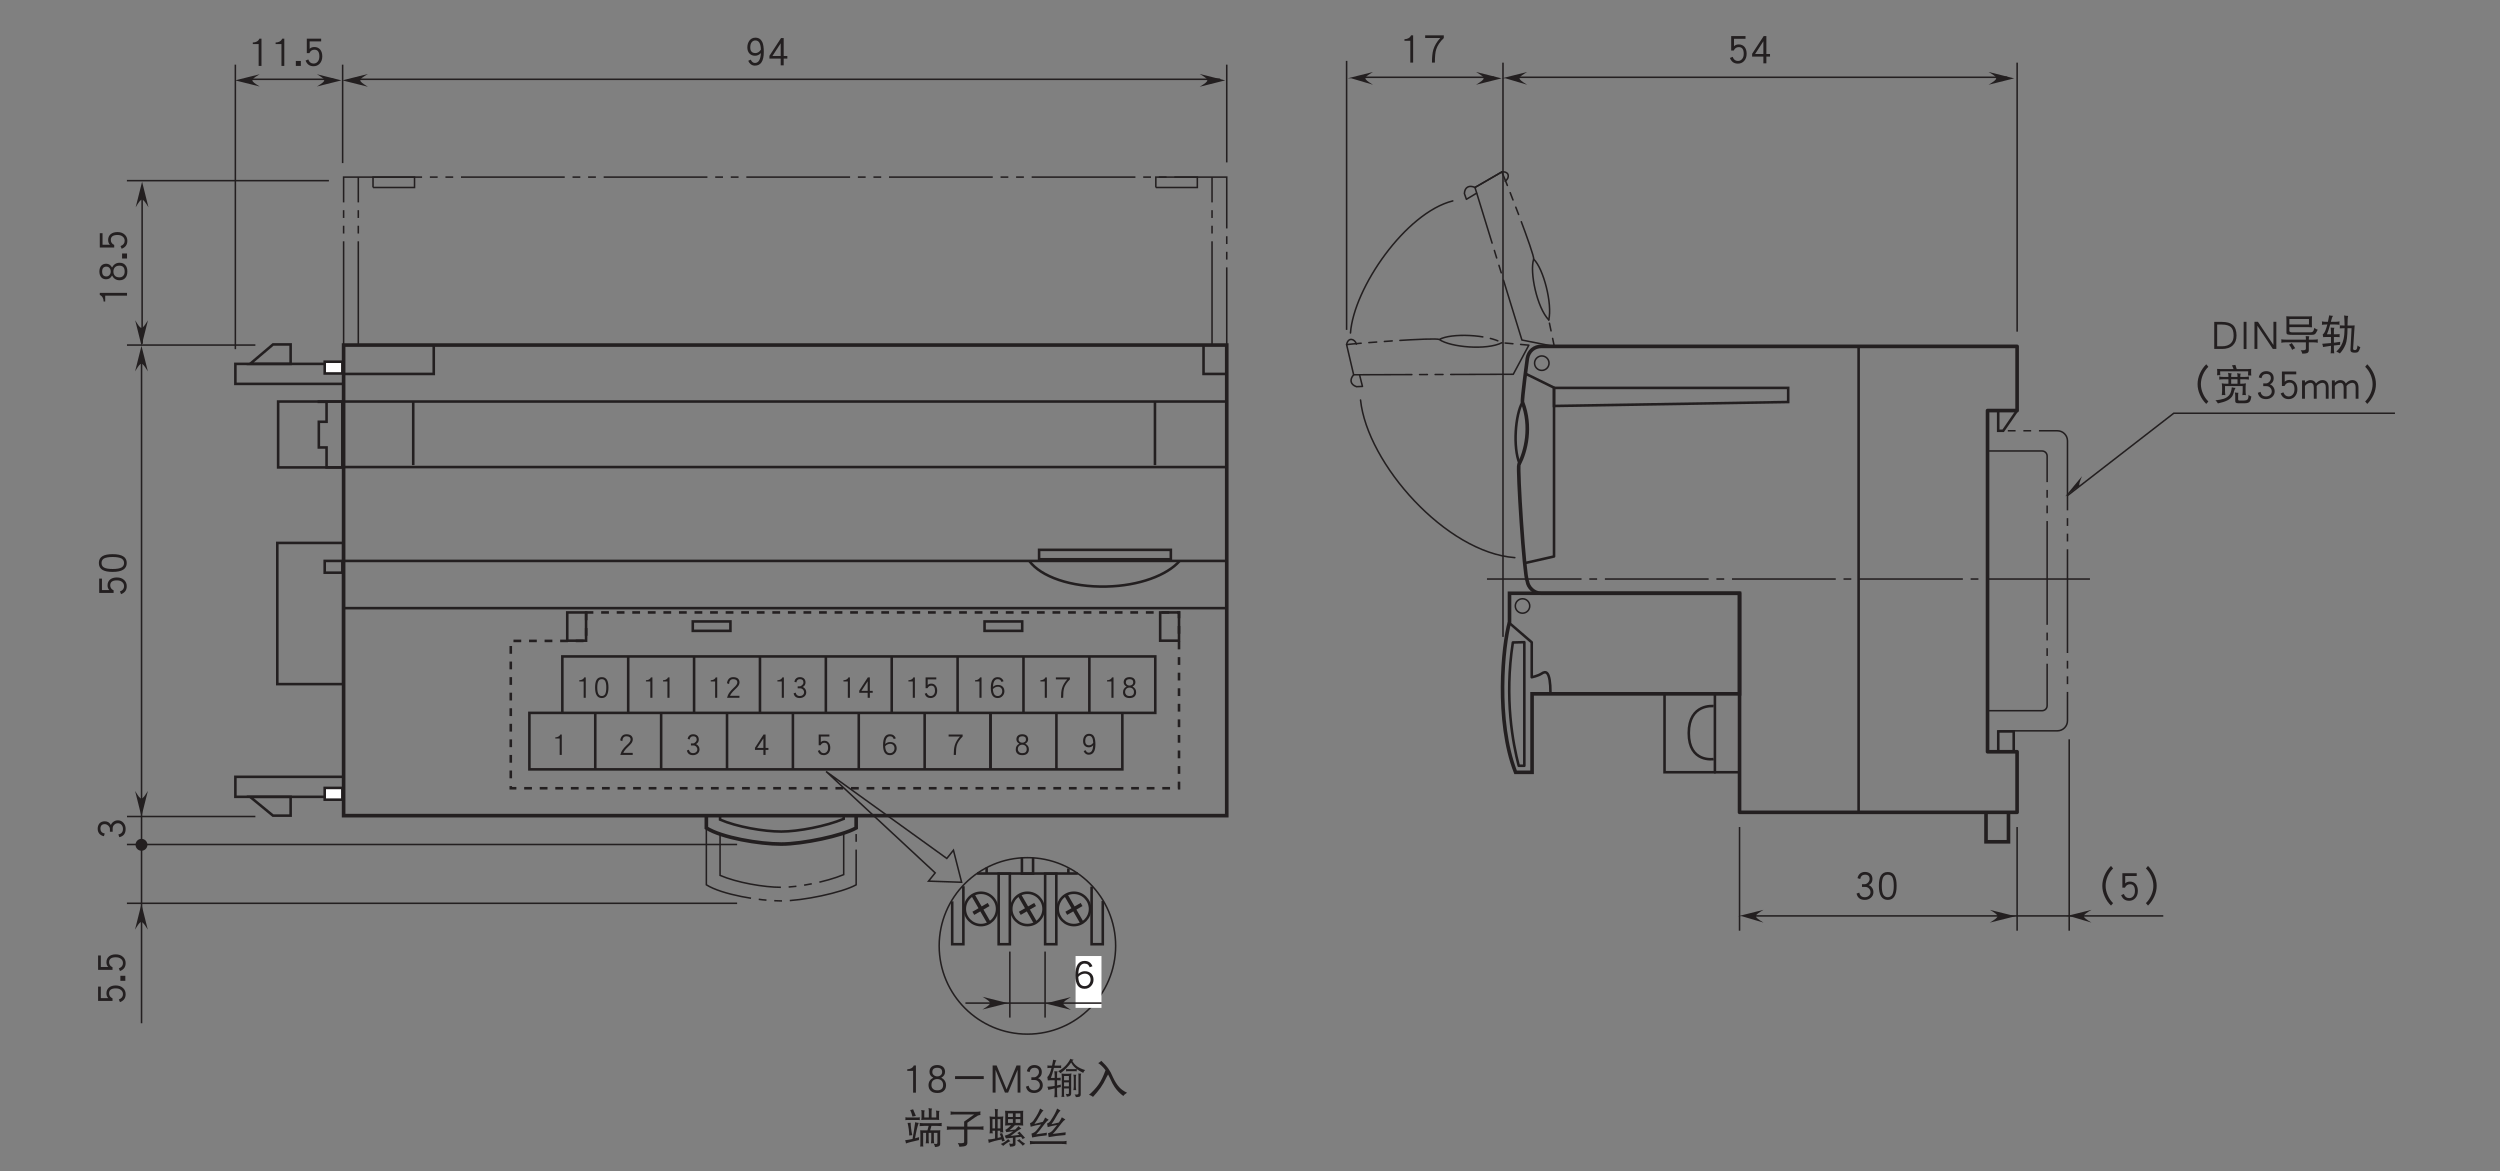 <?xml version="1.0" encoding="UTF-8"?>
<svg xmlns="http://www.w3.org/2000/svg" xmlns:xlink="http://www.w3.org/1999/xlink" width="481.89pt" height="225.79pt" viewBox="0 0 481.89 225.79" version="1.2">
<rect x="0" y="0" width="481.89" height="225.79" fill="#808080" stroke="none"/>
<defs>
<g>
<symbol overflow="visible" id="glyph0-0">
<path style="stroke:none;" d=""/>
</symbol>
<symbol overflow="visible" id="glyph0-1">
<path style="stroke:none;" d="M 2.484 -0.062 L 2.484 -5.312 L 2.078 -5.312 C 1.984 -5.078 1.812 -4.875 1.562 -4.75 C 1.344 -4.641 1.109 -4.578 0.875 -4.578 L 0.812 -4.578 L 0.812 -4.266 L 1.938 -4.266 L 1.938 -0.062 Z M 2.484 -0.062 "/>
</symbol>
<symbol overflow="visible" id="glyph0-2">
<path style="stroke:none;" d="M 1.281 -0.062 L 1.281 -1.016 L 0.312 -1.016 L 0.312 -0.062 Z M 1.281 -0.062 "/>
</symbol>
<symbol overflow="visible" id="glyph0-3">
<path style="stroke:none;" d="M 3.812 -1.906 C 3.812 -2.453 3.672 -2.891 3.406 -3.219 C 3.125 -3.531 2.766 -3.703 2.297 -3.703 C 1.891 -3.703 1.578 -3.578 1.375 -3.344 L 1.375 -4.781 L 3.594 -4.781 L 3.594 -5.312 L 0.828 -5.312 L 0.828 -2.531 L 1.328 -2.531 C 1.531 -2.969 1.859 -3.188 2.297 -3.188 C 2.938 -3.188 3.25 -2.75 3.25 -1.906 C 3.25 -1.453 3.141 -1.109 2.906 -0.859 C 2.703 -0.625 2.438 -0.516 2.125 -0.516 C 1.641 -0.516 1.312 -0.781 1.109 -1.312 L 0.594 -1.094 C 0.875 -0.359 1.375 0 2.125 0 C 2.594 0 2.984 -0.156 3.297 -0.484 C 3.641 -0.844 3.812 -1.312 3.812 -1.906 Z M 3.812 -1.906 "/>
</symbol>
<symbol overflow="visible" id="glyph0-4">
<path style="stroke:none;" d="M 3.953 -1.75 C 3.953 -2.234 3.812 -2.609 3.531 -2.906 C 3.219 -3.219 2.812 -3.391 2.266 -3.391 C 1.797 -3.391 1.375 -3.203 1.016 -2.875 C 1.078 -4.188 1.484 -4.859 2.234 -4.859 C 2.5 -4.859 2.734 -4.781 2.891 -4.656 C 3 -4.547 3.109 -4.391 3.219 -4.156 L 3.75 -4.344 C 3.469 -5.031 2.969 -5.375 2.234 -5.375 C 1.047 -5.375 0.453 -4.453 0.453 -2.594 C 0.453 -0.859 1.047 0 2.234 0 C 2.766 0 3.188 -0.188 3.516 -0.578 C 3.812 -0.906 3.953 -1.297 3.953 -1.75 Z M 3.391 -1.75 C 3.391 -1.438 3.281 -1.156 3.094 -0.906 C 2.875 -0.641 2.578 -0.516 2.234 -0.516 C 1.469 -0.516 1.062 -1.109 1.016 -2.281 C 1.125 -2.453 1.297 -2.594 1.547 -2.734 C 1.797 -2.859 2.047 -2.922 2.266 -2.922 C 2.625 -2.922 2.906 -2.812 3.109 -2.578 C 3.297 -2.375 3.391 -2.094 3.391 -1.75 Z M 3.391 -1.75 "/>
</symbol>
<symbol overflow="visible" id="glyph0-5">
<path style="stroke:none;" d="M 3.891 -1.5 C 3.891 -2.141 3.578 -2.625 2.969 -2.953 C 3.453 -3.203 3.703 -3.578 3.703 -4.078 C 3.703 -4.484 3.562 -4.812 3.297 -5.047 C 3.031 -5.266 2.656 -5.391 2.203 -5.391 C 1.734 -5.391 1.375 -5.266 1.109 -5.047 C 0.828 -4.812 0.703 -4.484 0.703 -4.078 C 0.703 -3.578 0.938 -3.203 1.438 -2.953 C 0.812 -2.625 0.516 -2.141 0.516 -1.5 C 0.516 -1.047 0.656 -0.672 0.953 -0.406 C 1.25 -0.125 1.672 0 2.219 0 C 2.75 0 3.156 -0.125 3.453 -0.406 C 3.75 -0.656 3.891 -1.031 3.891 -1.5 Z M 3.141 -4.031 C 3.141 -3.797 3.062 -3.594 2.875 -3.438 C 2.703 -3.281 2.469 -3.203 2.203 -3.203 C 1.938 -3.203 1.719 -3.281 1.531 -3.438 C 1.344 -3.594 1.25 -3.797 1.25 -4.031 C 1.25 -4.578 1.562 -4.859 2.203 -4.859 C 2.828 -4.859 3.141 -4.578 3.141 -4.031 Z M 3.328 -1.531 C 3.328 -0.859 2.953 -0.516 2.219 -0.516 C 1.828 -0.516 1.531 -0.609 1.344 -0.828 C 1.156 -1 1.078 -1.234 1.078 -1.531 C 1.078 -1.906 1.172 -2.188 1.375 -2.391 C 1.578 -2.578 1.844 -2.688 2.188 -2.688 C 2.531 -2.688 2.812 -2.578 3.016 -2.391 C 3.219 -2.188 3.328 -1.906 3.328 -1.531 Z M 3.328 -1.531 "/>
</symbol>
<symbol overflow="visible" id="glyph0-6">
<path style="stroke:none;" d="M 6.766 -2.688 L 6.766 -3.25 L 1.234 -3.25 L 1.234 -2.688 Z M 6.766 -2.688 "/>
</symbol>
<symbol overflow="visible" id="glyph0-7">
<path style="stroke:none;" d="M 5.844 -0.078 L 5.844 -5.312 L 5.094 -5.312 L 3.172 -0.688 L 1.25 -5.312 L 0.484 -5.312 L 0.484 -0.078 L 1.047 -0.078 L 1.047 -4.469 L 2.859 -0.078 L 3.469 -0.078 L 5.297 -4.469 L 5.297 -0.078 Z M 5.844 -0.078 "/>
</symbol>
<symbol overflow="visible" id="glyph0-8">
<path style="stroke:none;" d="M 3.828 -1.469 C 3.828 -1.797 3.75 -2.078 3.578 -2.312 C 3.422 -2.562 3.188 -2.75 2.922 -2.844 C 3.406 -3.094 3.641 -3.484 3.641 -4.016 C 3.641 -4.422 3.516 -4.766 3.266 -5.016 C 3 -5.25 2.641 -5.391 2.203 -5.391 C 1.797 -5.391 1.469 -5.266 1.203 -5.031 C 0.984 -4.812 0.828 -4.531 0.766 -4.188 L 1.281 -4.031 C 1.391 -4.578 1.703 -4.859 2.203 -4.859 C 2.797 -4.859 3.094 -4.578 3.094 -4.016 C 3.094 -3.781 2.984 -3.547 2.797 -3.344 C 2.578 -3.125 2.375 -3.031 2.172 -3.031 L 1.625 -3.031 L 1.625 -2.5 L 2.25 -2.5 C 2.531 -2.5 2.781 -2.406 2.969 -2.203 C 3.172 -2 3.266 -1.766 3.266 -1.469 C 3.266 -1.203 3.156 -0.984 2.953 -0.797 C 2.75 -0.609 2.484 -0.516 2.172 -0.516 C 1.578 -0.516 1.219 -0.812 1.109 -1.406 L 0.578 -1.219 C 0.766 -0.406 1.281 0 2.172 0 C 2.625 0 3.031 -0.141 3.344 -0.422 C 3.656 -0.703 3.828 -1.047 3.828 -1.469 Z M 3.828 -1.469 "/>
</symbol>
<symbol overflow="visible" id="glyph0-9">
<path style="stroke:none;" d="M 0.312 -5.312 C 0.328 -5.234 0.344 -5.156 0.344 -5.078 C 0.344 -4.969 0.328 -4.875 0.312 -4.797 C 0.422 -4.812 0.531 -4.828 0.656 -4.828 L 1.109 -4.828 C 1.062 -4.594 1 -4.406 0.953 -4.25 C 0.844 -3.891 0.734 -3.641 0.625 -3.484 C 0.531 -3.297 0.422 -3.172 0.312 -3.078 C 0.344 -2.859 0.375 -2.641 0.406 -2.422 C 0.578 -2.438 0.75 -2.453 0.906 -2.453 L 1.719 -2.453 L 1.719 -1.359 C 1.266 -1.281 0.812 -1.234 0.312 -1.203 C 0.406 -1.016 0.469 -0.812 0.5 -0.594 C 0.891 -0.703 1.297 -0.797 1.719 -0.891 L 1.719 -0.078 C 1.719 0.234 1.688 0.531 1.656 0.828 C 1.75 0.812 1.844 0.797 1.938 0.797 C 2.031 0.797 2.141 0.812 2.25 0.828 C 2.203 0.531 2.188 0.234 2.188 -0.078 L 2.188 -0.984 C 2.422 -1.047 2.688 -1.094 2.938 -1.141 C 2.906 -1.219 2.906 -1.297 2.906 -1.391 C 2.906 -1.469 2.906 -1.547 2.938 -1.625 C 2.703 -1.562 2.438 -1.5 2.188 -1.453 L 2.188 -2.453 C 2.406 -2.453 2.641 -2.438 2.906 -2.422 C 2.875 -2.5 2.875 -2.578 2.875 -2.656 C 2.875 -2.766 2.875 -2.844 2.906 -2.938 C 2.641 -2.922 2.406 -2.906 2.188 -2.906 L 2.188 -3.703 C 2.188 -3.891 2.219 -4.047 2.281 -4.172 C 2.031 -4.172 1.828 -4.172 1.656 -4.203 C 1.688 -3.938 1.719 -3.672 1.719 -3.422 L 1.719 -2.906 L 1 -2.906 C 1.188 -3.375 1.391 -4.016 1.578 -4.828 L 2.656 -4.828 C 2.766 -4.828 2.875 -4.812 3 -4.797 C 2.969 -4.875 2.969 -4.969 2.969 -5.078 C 2.969 -5.156 2.969 -5.234 3 -5.312 C 2.875 -5.297 2.766 -5.281 2.656 -5.281 L 1.703 -5.281 C 1.703 -5.328 1.719 -5.406 1.734 -5.469 C 1.828 -5.859 1.922 -6.141 2.062 -6.281 C 1.812 -6.312 1.609 -6.359 1.438 -6.422 C 1.359 -6 1.281 -5.625 1.219 -5.281 L 0.656 -5.281 C 0.531 -5.281 0.422 -5.297 0.312 -5.312 Z M 4.75 -6.594 C 4.531 -6.141 4.234 -5.703 3.859 -5.297 C 3.469 -4.875 2.969 -4.5 2.406 -4.203 C 2.594 -4.062 2.75 -3.922 2.844 -3.797 C 3.688 -4.422 4.375 -5.125 4.906 -5.875 C 5.109 -5.469 5.375 -5.109 5.703 -4.844 C 5.766 -4.781 5.859 -4.703 5.969 -4.625 C 5.875 -4.609 5.781 -4.594 5.688 -4.594 L 4.219 -4.594 C 4.109 -4.594 4 -4.609 3.906 -4.625 C 3.922 -4.562 3.938 -4.484 3.938 -4.422 C 3.938 -4.328 3.922 -4.25 3.906 -4.172 C 4 -4.188 4.109 -4.203 4.219 -4.203 L 5.688 -4.203 C 5.781 -4.203 5.891 -4.188 6 -4.172 C 5.969 -4.25 5.969 -4.328 5.969 -4.422 C 5.969 -4.484 5.969 -4.547 5.984 -4.609 C 6.297 -4.375 6.719 -4.125 7.219 -3.875 C 7.297 -4.094 7.438 -4.266 7.594 -4.422 C 6.906 -4.625 6.391 -4.875 6.031 -5.141 C 5.656 -5.422 5.359 -5.766 5.125 -6.172 C 5.203 -6.266 5.281 -6.344 5.375 -6.422 C 5.141 -6.438 4.938 -6.5 4.75 -6.594 Z M 3.031 -3.766 C 3.062 -3.578 3.094 -3.406 3.094 -3.219 L 3.094 0.297 C 3.094 0.453 3.062 0.609 3.031 0.781 C 3.125 0.75 3.219 0.75 3.312 0.75 C 3.406 0.75 3.5 0.75 3.594 0.781 C 3.547 0.609 3.531 0.453 3.531 0.297 L 3.531 -0.875 L 4.469 -0.875 L 4.469 -0.047 C 4.469 0.062 4.453 0.125 4.422 0.156 C 4.391 0.188 4.312 0.203 4.219 0.203 C 4.156 0.203 4.031 0.188 3.844 0.172 C 3.953 0.328 4.031 0.5 4.062 0.719 C 4.438 0.688 4.672 0.609 4.781 0.484 C 4.859 0.422 4.906 0.266 4.906 0.062 L 4.906 -3.219 C 4.906 -3.406 4.922 -3.578 4.969 -3.766 C 4.75 -3.719 4.531 -3.703 4.312 -3.703 L 3.625 -3.703 C 3.422 -3.703 3.219 -3.719 3.031 -3.766 Z M 3.531 -1.281 L 3.531 -2.047 L 4.469 -2.047 L 4.469 -1.281 Z M 3.531 -2.453 L 3.531 -3.281 L 4.469 -3.281 L 4.469 -2.453 Z M 5.328 -3.547 C 5.375 -3.312 5.406 -3.078 5.406 -2.859 L 5.406 -1.312 C 5.406 -1.062 5.375 -0.797 5.328 -0.547 C 5.422 -0.562 5.5 -0.562 5.594 -0.562 C 5.688 -0.562 5.781 -0.562 5.875 -0.547 C 5.828 -0.797 5.812 -1.062 5.812 -1.312 L 5.812 -3.109 C 5.812 -3.266 5.844 -3.406 5.906 -3.516 C 5.688 -3.516 5.5 -3.516 5.328 -3.547 Z M 6.281 -3.766 C 6.297 -3.609 6.312 -3.484 6.312 -3.359 L 6.312 0.062 C 6.312 0.219 6.188 0.297 5.938 0.297 L 5.562 0.297 C 5.688 0.438 5.766 0.594 5.812 0.797 C 6.109 0.797 6.344 0.766 6.5 0.719 C 6.656 0.641 6.75 0.516 6.75 0.297 L 6.75 -3.281 C 6.75 -3.453 6.781 -3.594 6.844 -3.734 C 6.641 -3.734 6.453 -3.734 6.281 -3.766 Z M 6.281 -3.766 "/>
</symbol>
<symbol overflow="visible" id="glyph0-10">
<path style="stroke:none;" d="M 3.531 -4.391 C 3.109 -3.219 2.672 -2.297 2.188 -1.641 C 1.641 -0.875 1.031 -0.219 0.344 0.344 C 0.656 0.438 0.922 0.578 1.125 0.75 C 1.625 0.203 2.125 -0.375 2.562 -0.984 C 2.984 -1.578 3.375 -2.266 3.734 -3.047 C 3.844 -3.25 3.938 -3.422 4.031 -3.578 C 4.188 -3.281 4.344 -2.984 4.469 -2.688 C 4.719 -2.109 4.984 -1.594 5.281 -1.156 C 5.75 -0.469 6.312 0.109 6.969 0.578 C 7.094 0.375 7.328 0.172 7.688 -0.047 C 7.062 -0.344 6.547 -0.703 6.172 -1.125 C 5.734 -1.609 5.344 -2.234 4.984 -3 C 4.688 -3.719 4.391 -4.266 4.109 -4.656 C 3.766 -5.156 3.281 -5.656 2.719 -6.203 C 2.547 -6.016 2.344 -5.875 2.125 -5.766 C 2.609 -5.438 3.062 -5.016 3.469 -4.469 C 3.484 -4.438 3.5 -4.422 3.531 -4.391 Z M 3.531 -4.391 "/>
</symbol>
<symbol overflow="visible" id="glyph0-11">
<path style="stroke:none;" d="M 1.938 -6.453 C 1.734 -6.375 1.531 -6.328 1.375 -6.312 C 1.547 -5.984 1.688 -5.562 1.812 -5.047 C 2 -5.094 2.219 -5.141 2.469 -5.172 Z M 0.438 -4.906 C 0.453 -4.812 0.469 -4.734 0.469 -4.625 C 0.469 -4.531 0.453 -4.453 0.438 -4.359 C 0.562 -4.375 0.688 -4.391 0.812 -4.391 L 2.875 -4.391 C 2.984 -4.391 3.125 -4.375 3.25 -4.359 C 3.219 -4.453 3.219 -4.531 3.219 -4.625 C 3.219 -4.734 3.219 -4.812 3.25 -4.906 C 3.125 -4.891 2.984 -4.875 2.875 -4.875 L 0.812 -4.875 C 0.688 -4.875 0.562 -4.891 0.438 -4.906 Z M 1.469 -3.859 C 1.281 -3.828 1.078 -3.828 0.875 -3.828 C 1.078 -2.953 1.188 -2.141 1.188 -1.391 C 1.391 -1.422 1.578 -1.453 1.781 -1.453 C 1.578 -2.344 1.484 -3.156 1.469 -3.859 Z M 2.344 -3.969 C 2.156 -2.656 1.984 -1.578 1.828 -0.734 C 1.375 -0.625 0.891 -0.547 0.406 -0.484 C 0.5 -0.234 0.547 -0.031 0.562 0.141 C 0.922 -0.016 1.75 -0.219 3.062 -0.516 C 3.062 -0.609 3.062 -0.797 3.094 -1.078 C 2.828 -0.984 2.578 -0.922 2.312 -0.859 C 2.547 -2.234 2.781 -3.219 3.031 -3.828 C 2.75 -3.844 2.516 -3.891 2.344 -3.969 Z M 4.906 -6.703 C 4.938 -6.5 4.969 -6.297 4.969 -6.109 L 4.969 -4.875 L 4.094 -4.875 L 4.094 -5.859 C 4.094 -5.969 4.125 -6.094 4.188 -6.219 C 3.938 -6.234 3.703 -6.266 3.5 -6.312 C 3.531 -6.188 3.562 -6.047 3.562 -5.906 L 3.562 -4.859 C 3.562 -4.703 3.531 -4.531 3.5 -4.391 C 3.688 -4.406 3.859 -4.422 4.062 -4.422 L 6.5 -4.422 C 6.641 -4.422 6.812 -4.406 6.969 -4.391 C 6.938 -4.547 6.938 -4.719 6.938 -4.875 L 6.938 -5.656 C 6.938 -5.844 6.953 -5.984 7.031 -6.141 C 6.75 -6.141 6.531 -6.172 6.328 -6.203 C 6.375 -6.062 6.406 -5.922 6.406 -5.797 L 6.406 -4.875 L 5.5 -4.875 L 5.5 -6.109 C 5.5 -6.312 5.531 -6.469 5.594 -6.594 C 5.312 -6.594 5.094 -6.625 4.906 -6.703 Z M 3.188 -3.828 C 3.203 -3.719 3.219 -3.609 3.219 -3.516 C 3.219 -3.406 3.203 -3.297 3.188 -3.203 C 3.469 -3.234 3.766 -3.25 4.062 -3.25 L 4.938 -3.25 L 4.703 -2.391 L 3.906 -2.391 C 3.703 -2.391 3.5 -2.391 3.312 -2.422 C 3.328 -2.141 3.344 -1.875 3.344 -1.594 L 3.344 0.141 C 3.344 0.344 3.328 0.547 3.312 0.75 C 3.406 0.719 3.5 0.719 3.594 0.719 C 3.688 0.719 3.797 0.719 3.906 0.75 C 3.875 0.547 3.875 0.344 3.875 0.141 L 3.875 -1.906 L 4.438 -1.906 L 4.438 -0.703 C 4.438 -0.422 4.406 -0.156 4.375 0.125 C 4.469 0.094 4.578 0.094 4.688 0.094 C 4.781 0.094 4.891 0.094 5 0.125 C 4.953 -0.156 4.938 -0.422 4.938 -0.703 L 4.938 -1.906 L 5.438 -1.906 L 5.438 -0.703 C 5.438 -0.422 5.406 -0.156 5.375 0.125 C 5.469 0.094 5.578 0.094 5.688 0.094 C 5.781 0.094 5.891 0.094 6 0.125 C 5.953 -0.156 5.938 -0.422 5.938 -0.703 L 5.938 -1.906 L 6.625 -1.906 L 6.625 -0.078 C 6.625 0.141 6.547 0.234 6.406 0.234 C 6.266 0.234 6.109 0.219 5.938 0.203 C 6.062 0.438 6.141 0.641 6.156 0.828 C 6.391 0.828 6.609 0.781 6.844 0.703 C 7.047 0.609 7.156 0.469 7.156 0.234 L 7.156 -1.594 C 7.156 -1.875 7.156 -2.141 7.188 -2.422 C 6.984 -2.391 6.781 -2.391 6.594 -2.391 L 5.234 -2.391 L 5.469 -3.25 L 6.594 -3.25 C 6.875 -3.25 7.172 -3.234 7.469 -3.203 C 7.438 -3.297 7.438 -3.406 7.438 -3.516 C 7.438 -3.609 7.438 -3.719 7.469 -3.828 C 7.172 -3.781 6.875 -3.766 6.594 -3.766 L 4.062 -3.766 C 3.766 -3.766 3.469 -3.781 3.188 -3.828 Z M 3.188 -3.828 "/>
</symbol>
<symbol overflow="visible" id="glyph0-12">
<path style="stroke:none;" d="M 1.156 -6.047 C 1.172 -5.922 1.188 -5.828 1.188 -5.734 C 1.188 -5.609 1.172 -5.5 1.156 -5.391 C 1.406 -5.422 1.641 -5.453 1.906 -5.453 L 5.719 -5.453 L 3.781 -4.078 L 3.781 -3.109 L 1.406 -3.109 C 1.078 -3.109 0.75 -3.125 0.438 -3.172 C 0.453 -3.047 0.469 -2.938 0.469 -2.828 C 0.469 -2.703 0.453 -2.594 0.438 -2.484 C 0.75 -2.516 1.078 -2.547 1.406 -2.547 L 3.781 -2.547 L 3.781 -0.109 C 3.781 0.031 3.516 0.094 3.031 0.094 C 2.922 0.094 2.766 0.078 2.562 0.062 C 2.734 0.312 2.828 0.547 2.875 0.781 C 3.562 0.75 3.984 0.672 4.125 0.562 C 4.297 0.453 4.406 0.266 4.406 0.031 L 4.406 -2.547 L 6.562 -2.547 C 6.875 -2.547 7.203 -2.516 7.531 -2.484 C 7.5 -2.594 7.5 -2.703 7.5 -2.828 C 7.5 -2.938 7.5 -3.047 7.531 -3.172 C 7.203 -3.125 6.875 -3.109 6.562 -3.109 L 4.406 -3.109 L 4.406 -3.859 C 5.5 -4.641 6.156 -5.094 6.359 -5.203 C 6.5 -5.281 6.703 -5.328 6.938 -5.359 C 6.906 -5.484 6.906 -5.594 6.906 -5.734 C 6.906 -5.828 6.906 -5.922 6.938 -6.047 C 6.641 -5.984 6.344 -5.969 6.062 -5.969 L 1.906 -5.969 C 1.641 -5.969 1.406 -5.984 1.156 -6.047 Z M 1.156 -6.047 "/>
</symbol>
<symbol overflow="visible" id="glyph0-13">
<path style="stroke:none;" d="M 0.688 -5.078 C 0.719 -4.812 0.75 -4.562 0.75 -4.312 L 0.75 -2.562 C 0.75 -2.312 0.719 -2.047 0.688 -1.797 C 0.844 -1.812 0.938 -1.828 1 -1.828 C 1.047 -1.828 1.156 -1.812 1.312 -1.797 C 1.281 -1.969 1.266 -2.141 1.25 -2.312 L 1.75 -2.312 L 1.75 -0.812 C 1.25 -0.719 0.812 -0.641 0.406 -0.625 C 0.469 -0.422 0.516 -0.203 0.531 0.031 C 1.25 -0.25 2.078 -0.469 3.016 -0.625 C 3.031 -0.5 3.062 -0.391 3.094 -0.25 C 3.25 -0.297 3.422 -0.344 3.625 -0.359 L 3.125 -1.859 C 2.938 -1.797 2.797 -1.766 2.656 -1.766 C 2.734 -1.562 2.812 -1.344 2.891 -1.094 C 2.672 -1.031 2.453 -0.969 2.25 -0.922 L 2.25 -2.312 L 2.75 -2.312 C 2.75 -2.203 2.734 -2.094 2.719 -1.969 C 2.875 -1.984 2.969 -2.016 3.031 -2.016 C 3.078 -2.016 3.172 -1.984 3.344 -1.969 C 3.297 -2.234 3.281 -2.5 3.281 -2.766 L 3.281 -4.312 C 3.281 -4.562 3.297 -4.812 3.344 -5.078 C 3.062 -5.031 2.797 -5.016 2.531 -5.016 L 2.25 -5.016 L 2.25 -5.969 C 2.25 -6.172 2.266 -6.328 2.344 -6.453 C 2.078 -6.453 1.859 -6.484 1.688 -6.547 C 1.719 -6.359 1.75 -6.156 1.75 -5.969 L 1.75 -5.016 L 1.5 -5.016 C 1.219 -5.016 0.953 -5.031 0.688 -5.078 Z M 1.25 -2.766 L 1.25 -4.547 L 1.75 -4.547 L 1.75 -2.766 Z M 2.25 -4.547 L 2.781 -4.547 L 2.781 -2.766 L 2.25 -2.766 Z M 3.688 -6.172 C 3.688 -5.984 3.688 -5.828 3.719 -5.656 L 3.719 -3.875 C 3.719 -3.688 3.703 -3.5 3.688 -3.312 C 3.984 -3.344 4.281 -3.359 4.594 -3.359 L 4.844 -3.359 C 4.344 -2.859 3.953 -2.562 3.719 -2.484 C 3.797 -2.359 3.859 -2.203 3.906 -2.047 C 4.203 -2.094 4.641 -2.141 5.25 -2.219 C 5.109 -2.094 4.953 -1.984 4.797 -1.891 C 4.469 -1.656 4.078 -1.484 3.625 -1.359 L 3.844 -0.828 L 5.188 -0.969 L 5.188 0.062 C 5.172 0.156 5.109 0.203 5 0.203 C 4.859 0.203 4.672 0.188 4.438 0.141 C 4.547 0.312 4.609 0.516 4.625 0.75 C 5.047 0.75 5.312 0.703 5.453 0.641 C 5.594 0.578 5.688 0.469 5.688 0.344 L 5.688 -1.031 L 6.766 -1.141 C 6.906 -0.969 7 -0.812 7.062 -0.703 C 7.25 -0.828 7.406 -0.906 7.531 -0.938 C 7.438 -1.047 7.344 -1.156 7.25 -1.266 C 7.109 -1.438 6.922 -1.625 6.719 -1.844 C 6.594 -1.969 6.516 -2.062 6.469 -2.141 C 6.344 -2.031 6.203 -1.938 6.031 -1.875 C 6.156 -1.781 6.297 -1.656 6.438 -1.516 L 4.75 -1.312 C 5.688 -2.062 6.375 -2.531 6.812 -2.734 C 6.562 -2.906 6.391 -3.062 6.281 -3.203 C 6.062 -2.953 5.844 -2.75 5.641 -2.547 C 5.266 -2.5 4.891 -2.453 4.531 -2.422 C 4.891 -2.688 5.234 -3 5.578 -3.359 L 6.281 -3.359 C 6.578 -3.359 6.875 -3.344 7.188 -3.312 C 7.156 -3.5 7.156 -3.688 7.156 -3.875 L 7.156 -5.656 C 7.156 -5.828 7.156 -5.984 7.188 -6.172 C 6.875 -6.141 6.578 -6.141 6.281 -6.141 L 4.594 -6.141 C 4.281 -6.141 3.984 -6.141 3.688 -6.172 Z M 6.625 -3.828 L 5.719 -3.828 L 5.719 -4.547 L 6.625 -4.547 Z M 5.188 -3.828 L 4.25 -3.828 L 4.25 -4.547 L 5.188 -4.547 Z M 4.25 -4.969 L 4.25 -5.656 L 5.188 -5.656 L 5.188 -4.969 Z M 5.719 -5.656 L 6.625 -5.656 L 6.625 -4.969 L 5.719 -4.969 Z M 4.281 -0.703 C 3.828 -0.266 3.344 0.047 2.844 0.234 C 3.016 0.344 3.172 0.453 3.312 0.609 C 3.797 0.188 4.266 -0.125 4.719 -0.312 C 4.562 -0.406 4.422 -0.531 4.281 -0.703 Z M 6.438 -0.703 C 6.297 -0.578 6.141 -0.484 5.969 -0.422 C 6.438 -0.125 6.797 0.203 7.094 0.578 C 7.234 0.422 7.406 0.297 7.562 0.203 C 7.062 -0.094 6.688 -0.391 6.438 -0.703 Z M 6.438 -0.703 "/>
</symbol>
<symbol overflow="visible" id="glyph0-14">
<path style="stroke:none;" d="M 2.438 -6.594 C 2.375 -6.391 2.234 -6.062 2.016 -5.641 C 1.828 -5.281 1.547 -4.828 1.156 -4.266 C 1 -4.047 0.781 -3.875 0.5 -3.766 L 0.625 -3.078 C 1.188 -3.266 1.859 -3.422 2.641 -3.531 C 2.406 -3.188 2.078 -2.797 1.688 -2.312 C 1.453 -2.062 1.156 -1.875 0.781 -1.766 L 0.906 -1.016 C 1.672 -1.188 2.609 -1.312 3.719 -1.422 C 3.719 -1.594 3.719 -1.766 3.75 -1.938 L 1.688 -1.625 C 1.984 -1.922 2.547 -2.609 3.359 -3.688 C 3.625 -4.047 3.859 -4.281 4.094 -4.422 L 3.406 -4.859 C 3.344 -4.656 3.188 -4.375 2.969 -4.031 L 1.344 -3.625 C 1.562 -3.906 1.969 -4.531 2.547 -5.531 C 2.75 -5.859 2.922 -6.094 3.094 -6.203 Z M 5.719 -6.594 C 5.656 -6.375 5.516 -6.062 5.297 -5.625 C 5.109 -5.266 4.828 -4.797 4.438 -4.219 C 4.281 -3.984 4.062 -3.812 3.781 -3.703 L 3.906 -3.016 C 4.422 -3.172 5.016 -3.312 5.719 -3.422 C 5.484 -3.109 5.203 -2.766 4.875 -2.391 C 4.641 -2.125 4.359 -1.938 3.969 -1.828 L 4.094 -1.078 C 4.984 -1.25 6.062 -1.391 7.328 -1.484 C 7.328 -1.656 7.344 -1.828 7.375 -2.016 L 4.875 -1.703 C 5.188 -1.984 5.75 -2.672 6.562 -3.75 C 6.828 -4.109 7.094 -4.359 7.312 -4.484 L 6.625 -4.906 C 6.547 -4.688 6.359 -4.359 6.062 -3.906 L 4.625 -3.562 C 4.844 -3.844 5.25 -4.484 5.828 -5.516 C 6.031 -5.844 6.203 -6.078 6.375 -6.203 Z M 0.469 -0.359 C 0.484 -0.234 0.5 -0.125 0.5 -0.016 C 0.5 0.094 0.484 0.188 0.469 0.297 C 0.766 0.25 1.062 0.234 1.375 0.234 L 6.656 0.234 C 6.953 0.234 7.25 0.25 7.562 0.297 C 7.531 0.188 7.531 0.094 7.531 -0.016 C 7.531 -0.125 7.531 -0.234 7.562 -0.359 C 7.25 -0.297 6.953 -0.281 6.656 -0.281 L 1.375 -0.281 C 1.062 -0.281 0.766 -0.297 0.469 -0.359 Z M 0.469 -0.359 "/>
</symbol>
<symbol overflow="visible" id="glyph0-15">
<path style="stroke:none;" d="M 3.781 -2.641 C 3.781 -3.484 3.688 -4.109 3.5 -4.531 C 3.234 -5.094 2.797 -5.391 2.156 -5.391 C 1.656 -5.391 1.281 -5.188 1 -4.812 C 0.75 -4.453 0.609 -4.031 0.609 -3.516 C 0.609 -3.016 0.75 -2.609 1.031 -2.328 C 1.297 -2.047 1.656 -1.906 2.109 -1.906 C 2.531 -1.906 2.906 -2.078 3.219 -2.422 C 3.156 -1.156 2.766 -0.516 2.062 -0.516 C 1.719 -0.516 1.453 -0.734 1.266 -1.156 L 0.781 -0.938 C 0.875 -0.688 1.031 -0.469 1.219 -0.312 C 1.453 -0.109 1.734 0 2.062 0 C 3.203 0 3.781 -0.875 3.781 -2.641 Z M 3.219 -3.078 C 2.906 -2.625 2.562 -2.422 2.172 -2.422 C 1.5 -2.422 1.172 -2.781 1.172 -3.516 C 1.172 -3.922 1.25 -4.25 1.438 -4.5 C 1.625 -4.734 1.859 -4.859 2.156 -4.859 C 2.844 -4.859 3.188 -4.266 3.219 -3.078 Z M 3.219 -3.078 "/>
</symbol>
<symbol overflow="visible" id="glyph0-16">
<path style="stroke:none;" d="M 3.922 -1.359 L 3.922 -1.859 L 3.219 -1.859 L 3.219 -5.312 L 2.703 -5.312 L 0.469 -1.891 L 0.469 -1.359 L 2.641 -1.359 L 2.641 -0.062 L 3.219 -0.062 L 3.219 -1.359 Z M 2.641 -1.859 L 1.047 -1.859 L 2.641 -4.312 Z M 2.641 -1.859 "/>
</symbol>
<symbol overflow="visible" id="glyph0-17">
<path style="stroke:none;" d="M 3.906 -2.719 C 3.906 -3.578 3.781 -4.219 3.531 -4.656 C 3.25 -5.141 2.812 -5.375 2.203 -5.375 C 1.594 -5.375 1.141 -5.141 0.859 -4.656 C 0.609 -4.219 0.484 -3.578 0.484 -2.719 C 0.484 -0.906 1.062 0 2.203 0 C 3.344 0 3.906 -0.906 3.906 -2.719 Z M 3.359 -2.719 C 3.359 -1.922 3.25 -1.359 3.062 -1 C 2.859 -0.688 2.578 -0.516 2.203 -0.516 C 1.812 -0.516 1.531 -0.688 1.344 -1 C 1.141 -1.359 1.047 -1.922 1.047 -2.719 C 1.047 -3.5 1.141 -4.062 1.344 -4.406 C 1.516 -4.703 1.812 -4.859 2.203 -4.859 C 2.578 -4.859 2.875 -4.703 3.062 -4.406 C 3.25 -4.062 3.359 -3.5 3.359 -2.719 Z M 3.359 -2.719 "/>
</symbol>
<symbol overflow="visible" id="glyph0-18">
<path style="stroke:none;" d="M 4.781 -2.656 C 4.781 -3.594 4.531 -4.281 4.047 -4.719 C 3.578 -5.109 2.891 -5.297 1.953 -5.297 L 0.484 -5.297 L 0.484 -0.078 L 1.953 -0.078 C 2.844 -0.078 3.547 -0.297 4.047 -0.766 C 4.531 -1.219 4.781 -1.844 4.781 -2.656 Z M 4.219 -2.656 C 4.219 -2.016 4.047 -1.516 3.688 -1.172 C 3.281 -0.781 2.719 -0.594 1.953 -0.594 L 1.047 -0.594 L 1.047 -4.781 L 1.953 -4.781 C 2.766 -4.781 3.344 -4.609 3.703 -4.281 C 4.047 -3.969 4.219 -3.422 4.219 -2.656 Z M 4.219 -2.656 "/>
</symbol>
<symbol overflow="visible" id="glyph0-19">
<path style="stroke:none;" d="M 1.609 -0.062 L 1.609 -5.312 L 1.062 -5.312 L 1.062 -0.062 Z M 1.609 -0.062 "/>
</symbol>
<symbol overflow="visible" id="glyph0-20">
<path style="stroke:none;" d="M 4.703 -0.078 L 4.703 -5.312 L 4.141 -5.312 L 4.141 -0.844 L 1.156 -5.312 L 0.484 -5.312 L 0.484 -0.078 L 1.047 -0.078 L 1.047 -4.547 L 4.031 -0.078 Z M 4.703 -0.078 "/>
</symbol>
<symbol overflow="visible" id="glyph0-21">
<path style="stroke:none;" d="M 6.406 -6.391 C 6.188 -6.359 5.984 -6.359 5.781 -6.359 L 2.094 -6.359 C 1.859 -6.359 1.641 -6.359 1.438 -6.391 C 1.453 -6.125 1.469 -5.859 1.469 -5.594 L 1.469 -3.281 C 1.469 -3.062 1.531 -2.922 1.672 -2.891 C 1.828 -2.828 2.125 -2.797 2.594 -2.797 L 6.312 -2.797 C 6.594 -2.797 6.797 -2.828 6.906 -2.906 C 7.062 -2.984 7.266 -3.281 7.5 -3.797 C 7.266 -3.859 7.047 -3.969 6.844 -4.141 C 6.766 -3.75 6.656 -3.5 6.531 -3.406 C 6.438 -3.328 6.281 -3.281 6.062 -3.281 L 2.625 -3.281 C 2.438 -3.281 2.297 -3.297 2.188 -3.359 C 2.078 -3.406 2.031 -3.469 2.031 -3.562 L 2.031 -4.281 L 5.75 -4.281 C 5.984 -4.281 6.203 -4.266 6.406 -4.25 C 6.375 -4.516 6.375 -4.781 6.375 -5.047 L 6.375 -5.594 C 6.375 -5.859 6.375 -6.125 6.406 -6.391 Z M 5.812 -5.859 L 5.812 -4.797 L 2.031 -4.797 L 2.031 -5.859 Z M 0.469 -1.938 C 0.484 -1.828 0.5 -1.719 0.5 -1.594 C 0.5 -1.5 0.484 -1.391 0.469 -1.281 C 0.766 -1.328 1.062 -1.359 1.375 -1.359 L 5.219 -1.359 L 5.219 -0.141 C 5.219 0.078 5.031 0.172 4.688 0.172 L 4.219 0.172 C 4.375 0.359 4.469 0.578 4.531 0.828 C 4.922 0.828 5.234 0.797 5.453 0.719 C 5.656 0.625 5.781 0.453 5.781 0.172 L 5.781 -1.359 L 6.625 -1.359 C 6.922 -1.359 7.219 -1.328 7.531 -1.281 C 7.5 -1.391 7.5 -1.5 7.5 -1.594 C 7.5 -1.719 7.5 -1.828 7.531 -1.938 C 7.219 -1.891 6.922 -1.875 6.625 -1.875 L 5.781 -1.875 L 5.781 -1.938 C 5.781 -2.156 5.812 -2.344 5.875 -2.516 C 5.625 -2.516 5.391 -2.531 5.188 -2.562 C 5.203 -2.391 5.219 -2.219 5.219 -2.047 L 5.219 -1.875 L 1.375 -1.875 C 1.062 -1.875 0.766 -1.891 0.469 -1.938 Z M 2.5 -1.219 C 2.359 -1.109 2.172 -1 1.969 -0.906 C 2.094 -0.766 2.219 -0.594 2.344 -0.391 C 2.438 -0.188 2.516 -0.031 2.562 0.094 C 2.812 -0.078 3.016 -0.172 3.156 -0.219 C 3.094 -0.312 3.047 -0.406 2.984 -0.5 C 2.891 -0.641 2.781 -0.812 2.656 -0.984 C 2.578 -1.094 2.516 -1.172 2.5 -1.219 Z M 2.5 -1.219 "/>
</symbol>
<symbol overflow="visible" id="glyph0-22">
<path style="stroke:none;" d="M 0.312 -5.391 C 0.328 -5.266 0.344 -5.156 0.344 -5.047 C 0.344 -4.922 0.328 -4.828 0.312 -4.734 C 0.609 -4.766 0.906 -4.797 1.219 -4.797 L 1.359 -4.797 C 1.281 -4.547 1.234 -4.344 1.172 -4.156 C 1.047 -3.766 0.938 -3.484 0.828 -3.297 C 0.719 -3.109 0.594 -2.953 0.469 -2.859 C 0.5 -2.703 0.531 -2.531 0.562 -2.359 C 0.781 -2.375 0.984 -2.391 1.188 -2.391 L 2.062 -2.391 L 2.062 -1.219 C 1.516 -1.156 0.953 -1.109 0.375 -1.078 C 0.469 -0.828 0.516 -0.625 0.531 -0.453 C 0.812 -0.516 1.312 -0.578 2.062 -0.688 L 2.062 -0.312 C 2.062 0.047 2.031 0.406 2 0.781 C 2.109 0.75 2.219 0.75 2.344 0.75 C 2.453 0.75 2.562 0.75 2.688 0.781 C 2.641 0.406 2.625 0.047 2.625 -0.312 L 2.625 -0.75 C 2.969 -0.781 3.359 -0.828 3.812 -0.875 C 3.812 -0.984 3.812 -1.172 3.844 -1.453 C 3.453 -1.391 3.047 -1.344 2.625 -1.281 L 2.625 -2.391 L 2.938 -2.391 C 3.172 -2.391 3.453 -2.375 3.75 -2.359 C 3.719 -2.453 3.719 -2.547 3.719 -2.625 C 3.719 -2.734 3.719 -2.844 3.75 -2.938 C 3.453 -2.922 3.172 -2.906 2.938 -2.906 L 2.625 -2.906 L 2.625 -3.594 C 2.625 -3.828 2.641 -4.016 2.719 -4.172 C 2.438 -4.172 2.188 -4.172 2 -4.203 C 2.031 -3.875 2.062 -3.562 2.062 -3.25 L 2.062 -2.906 L 1.281 -2.906 C 1.484 -3.375 1.703 -4.016 1.906 -4.797 L 2.812 -4.797 C 3.109 -4.797 3.406 -4.766 3.719 -4.734 C 3.688 -4.828 3.688 -4.922 3.688 -5.047 C 3.688 -5.156 3.688 -5.266 3.719 -5.391 C 3.406 -5.328 3.109 -5.312 2.812 -5.312 L 2.047 -5.312 C 2.062 -5.406 2.078 -5.484 2.109 -5.578 C 2.203 -6 2.312 -6.281 2.469 -6.453 C 2.172 -6.469 1.922 -6.516 1.719 -6.562 C 1.625 -6.109 1.547 -5.688 1.469 -5.312 L 1.219 -5.312 C 0.906 -5.312 0.609 -5.328 0.312 -5.391 Z M 4.594 -6.547 C 4.641 -6.031 4.672 -5.391 4.688 -4.594 L 4.562 -4.594 C 4.297 -4.594 4.031 -4.609 3.75 -4.625 C 3.766 -4.547 3.781 -4.453 3.781 -4.359 C 3.781 -4.25 3.766 -4.156 3.75 -4.047 C 4.031 -4.062 4.297 -4.078 4.562 -4.078 L 4.688 -4.078 C 4.672 -3.188 4.609 -2.484 4.484 -1.969 C 4.297 -1.062 3.828 -0.25 3.094 0.438 C 3.312 0.516 3.547 0.625 3.781 0.781 C 4.234 0.297 4.594 -0.266 4.875 -0.953 C 5.109 -1.531 5.234 -2.562 5.25 -4.078 L 6.031 -4.078 L 5.812 0.125 C 5.812 0.297 5.875 0.438 6.047 0.531 C 6.188 0.609 6.391 0.641 6.656 0.641 C 6.891 0.641 7.078 0.609 7.203 0.547 C 7.375 0.469 7.547 0.141 7.719 -0.422 C 7.469 -0.516 7.297 -0.625 7.188 -0.766 C 7.125 -0.328 7.062 -0.078 6.984 -0.016 C 6.922 0.094 6.812 0.141 6.656 0.141 C 6.438 0.141 6.328 0.047 6.328 -0.141 L 6.625 -4.625 C 6.453 -4.609 6.281 -4.594 6.125 -4.594 L 5.25 -4.594 C 5.25 -5.578 5.281 -6.188 5.375 -6.453 C 5.078 -6.453 4.812 -6.484 4.594 -6.547 Z M 4.594 -6.547 "/>
</symbol>
<symbol overflow="visible" id="glyph0-23">
<path style="stroke:none;" d="M 7.031 0.453 C 6.578 0 6.234 -0.5 5.984 -1.094 C 5.734 -1.672 5.594 -2.266 5.594 -2.891 C 5.594 -3.516 5.734 -4.109 5.984 -4.703 C 6.234 -5.281 6.578 -5.797 7.031 -6.234 L 6.625 -6.719 C 6.094 -6.188 5.703 -5.609 5.406 -4.953 C 5.109 -4.281 4.953 -3.594 4.953 -2.891 C 4.953 -2.188 5.109 -1.5 5.406 -0.844 C 5.688 -0.188 6.094 0.406 6.625 0.922 Z M 7.031 0.453 "/>
</symbol>
<symbol overflow="visible" id="glyph0-24">
<path style="stroke:none;" d="M 4.25 -6.594 C 4.016 -6.562 3.797 -6.531 3.594 -6.516 C 3.688 -6.312 3.797 -6.078 3.891 -5.797 L 1.625 -5.797 C 1.312 -5.797 1.016 -5.797 0.719 -5.828 C 0.734 -5.625 0.75 -5.422 0.75 -5.219 C 0.75 -5.016 0.734 -4.812 0.719 -4.594 C 0.812 -4.609 0.922 -4.625 1.031 -4.625 C 1.125 -4.625 1.234 -4.609 1.344 -4.594 C 1.312 -4.844 1.312 -5.094 1.312 -5.359 L 6.719 -5.359 C 6.719 -5.078 6.703 -4.812 6.688 -4.547 C 6.781 -4.562 6.891 -4.562 7 -4.562 C 7.094 -4.562 7.203 -4.562 7.312 -4.547 C 7.281 -4.781 7.281 -5.031 7.281 -5.281 C 7.281 -5.469 7.281 -5.641 7.312 -5.828 C 7.016 -5.797 6.703 -5.797 6.406 -5.797 L 4.5 -5.797 C 4.406 -6.078 4.328 -6.359 4.25 -6.594 Z M 1.125 -4.359 C 1.141 -4.25 1.156 -4.141 1.156 -4.047 C 1.156 -3.938 1.141 -3.844 1.125 -3.766 C 1.391 -3.797 1.656 -3.828 1.938 -3.828 L 2.906 -3.828 L 2.906 -2.969 L 2.531 -2.969 C 2.219 -2.969 1.922 -2.984 1.625 -3.047 C 1.656 -2.781 1.688 -2.531 1.688 -2.281 L 1.688 -1.625 C 1.688 -1.344 1.656 -1.047 1.625 -0.766 C 1.797 -0.781 1.906 -0.797 1.969 -0.797 C 2.016 -0.797 2.141 -0.781 2.312 -0.766 C 2.266 -1.047 2.25 -1.344 2.25 -1.625 L 2.25 -2.516 L 5.656 -2.516 L 5.656 -1.625 C 5.656 -1.344 5.625 -1.047 5.594 -0.766 C 5.766 -0.781 5.875 -0.797 5.938 -0.797 C 5.984 -0.797 6.109 -0.781 6.281 -0.766 C 6.234 -1.047 6.219 -1.344 6.219 -1.625 L 6.219 -2.281 C 6.219 -2.531 6.234 -2.781 6.281 -3.047 C 5.969 -2.984 5.672 -2.969 5.375 -2.969 L 5.188 -2.969 L 5.188 -3.828 L 6.062 -3.828 C 6.328 -3.828 6.594 -3.797 6.875 -3.766 C 6.844 -3.844 6.844 -3.938 6.844 -4.047 C 6.844 -4.141 6.844 -4.25 6.875 -4.359 C 6.594 -4.297 6.328 -4.281 6.062 -4.281 L 5.188 -4.281 L 5.188 -4.422 C 5.188 -4.625 5.219 -4.781 5.281 -4.906 C 5.016 -4.906 4.781 -4.938 4.594 -5.016 C 4.625 -4.812 4.656 -4.609 4.656 -4.422 L 4.656 -4.281 L 3.438 -4.281 L 3.438 -4.484 C 3.438 -4.688 3.469 -4.844 3.531 -4.969 C 3.25 -4.969 3.031 -5.016 2.844 -5.078 C 2.875 -4.875 2.906 -4.672 2.906 -4.484 L 2.906 -4.281 L 1.938 -4.281 C 1.656 -4.281 1.391 -4.297 1.125 -4.359 Z M 3.438 -2.969 L 3.438 -3.828 L 4.656 -3.828 L 4.656 -2.969 Z M 3.562 -2.281 C 3.484 -1.562 3.312 -1.047 3.031 -0.734 C 2.734 -0.406 2.391 -0.188 1.984 -0.062 C 1.516 0.078 0.984 0.172 0.406 0.234 C 0.625 0.438 0.781 0.625 0.875 0.828 C 1.641 0.656 2.219 0.484 2.594 0.297 C 2.984 0.125 3.297 -0.125 3.562 -0.453 C 3.766 -0.734 3.906 -1.094 3.984 -1.516 C 4.031 -1.703 4.141 -1.906 4.281 -2.172 C 4.047 -2.172 3.797 -2.203 3.562 -2.281 Z M 4.156 -1.281 C 4.188 -1.094 4.219 -0.906 4.219 -0.734 L 4.219 0.406 C 4.219 0.656 4.406 0.797 4.781 0.797 L 6.062 0.797 C 6.531 0.797 6.859 0.688 7.031 0.453 C 7.172 0.25 7.266 -0.062 7.328 -0.516 C 7.078 -0.578 6.891 -0.703 6.781 -0.859 C 6.781 -0.344 6.719 -0.047 6.578 0.078 C 6.453 0.203 6.234 0.266 5.938 0.266 L 5 0.266 C 4.844 0.266 4.781 0.188 4.781 0.031 L 4.781 -0.875 C 4.781 -1.016 4.797 -1.125 4.844 -1.219 C 4.609 -1.219 4.375 -1.234 4.156 -1.281 Z M 4.156 -1.281 "/>
</symbol>
<symbol overflow="visible" id="glyph0-25">
<path style="stroke:none;" d="M 5.438 -0.078 L 5.438 -2.234 C 5.438 -2.656 5.344 -2.984 5.172 -3.234 C 4.953 -3.531 4.641 -3.672 4.219 -3.672 C 3.797 -3.672 3.391 -3.453 3 -3.016 C 2.781 -3.453 2.422 -3.672 1.922 -3.672 C 1.578 -3.672 1.234 -3.5 0.875 -3.172 L 0.875 -3.609 L 0.312 -3.609 L 0.312 -0.078 L 0.875 -0.078 L 0.875 -2.531 C 0.984 -2.703 1.141 -2.844 1.344 -2.969 C 1.531 -3.078 1.734 -3.141 1.922 -3.141 C 2.359 -3.141 2.578 -2.844 2.578 -2.234 L 2.578 -0.078 L 3.141 -0.078 L 3.141 -2.234 C 3.141 -2.312 3.141 -2.422 3.125 -2.516 C 3.234 -2.688 3.406 -2.828 3.609 -2.953 C 3.828 -3.078 4.031 -3.141 4.219 -3.141 C 4.672 -3.141 4.891 -2.844 4.891 -2.266 L 4.891 -0.078 Z M 5.438 -0.078 "/>
</symbol>
<symbol overflow="visible" id="glyph0-26">
<path style="stroke:none;" d="M 3.047 -2.891 C 3.047 -3.594 2.891 -4.281 2.594 -4.953 C 2.297 -5.609 1.891 -6.188 1.375 -6.719 L 0.969 -6.234 C 1.422 -5.797 1.766 -5.281 2.016 -4.703 C 2.266 -4.109 2.406 -3.516 2.406 -2.891 C 2.406 -2.266 2.266 -1.672 2.016 -1.094 C 1.766 -0.5 1.422 0 0.969 0.453 L 1.375 0.922 C 1.891 0.406 2.297 -0.188 2.594 -0.844 C 2.891 -1.5 3.047 -2.188 3.047 -2.891 Z M 3.047 -2.891 "/>
</symbol>
<symbol overflow="visible" id="glyph0-27">
<path style="stroke:none;" d="M 4 -4.797 L 4 -5.312 L 0.406 -5.312 L 0.406 -4.797 L 3.312 -4.797 C 2.641 -4.062 2.203 -3.297 1.969 -2.531 C 1.797 -1.938 1.719 -1.125 1.719 -0.062 L 2.281 -0.062 C 2.281 -1.219 2.359 -2.062 2.531 -2.594 C 2.75 -3.312 3.234 -4.062 4 -4.797 Z M 4 -4.797 "/>
</symbol>
<symbol overflow="visible" id="glyph1-0">
<path style="stroke:none;" d=""/>
</symbol>
<symbol overflow="visible" id="glyph1-1">
<path style="stroke:none;" d="M 1.859 -0.047 L 1.859 -3.984 L 1.562 -3.984 C 1.5 -3.797 1.359 -3.656 1.172 -3.562 C 1 -3.484 0.828 -3.438 0.656 -3.438 L 0.609 -3.438 L 0.609 -3.203 L 1.453 -3.203 L 1.453 -0.047 Z M 1.859 -0.047 "/>
</symbol>
<symbol overflow="visible" id="glyph1-2">
<path style="stroke:none;" d="M 2.938 -2.031 C 2.938 -2.688 2.844 -3.172 2.656 -3.5 C 2.438 -3.859 2.109 -4.031 1.656 -4.031 C 1.188 -4.031 0.859 -3.859 0.641 -3.5 C 0.453 -3.172 0.359 -2.688 0.359 -2.031 C 0.359 -0.672 0.797 0 1.656 0 C 2.5 0 2.938 -0.672 2.938 -2.031 Z M 2.516 -2.031 C 2.516 -1.438 2.438 -1.016 2.297 -0.75 C 2.141 -0.516 1.938 -0.391 1.656 -0.391 C 1.359 -0.391 1.141 -0.516 1.016 -0.75 C 0.859 -1.016 0.781 -1.438 0.781 -2.031 C 0.781 -2.625 0.859 -3.047 1.016 -3.297 C 1.141 -3.531 1.359 -3.641 1.656 -3.641 C 1.938 -3.641 2.156 -3.531 2.297 -3.297 C 2.438 -3.047 2.516 -2.625 2.516 -2.031 Z M 2.516 -2.031 "/>
</symbol>
<symbol overflow="visible" id="glyph1-3">
<path style="stroke:none;" d="M 2.859 -3.047 C 2.859 -3.359 2.734 -3.594 2.531 -3.781 C 2.297 -3.953 2.016 -4.031 1.641 -4.031 C 1.297 -4.031 1.016 -3.938 0.812 -3.719 C 0.609 -3.5 0.484 -3.219 0.438 -2.859 L 0.844 -2.703 C 0.875 -3.328 1.141 -3.641 1.641 -3.641 C 1.906 -3.641 2.109 -3.578 2.25 -3.469 C 2.375 -3.359 2.438 -3.203 2.438 -3.047 C 2.438 -2.859 2.375 -2.688 2.25 -2.516 C 2.141 -2.359 1.953 -2.156 1.656 -1.891 C 1.328 -1.578 1.078 -1.297 0.906 -1.047 C 0.688 -0.75 0.547 -0.406 0.453 -0.047 L 2.844 -0.047 L 2.844 -0.438 L 1.031 -0.438 C 1.141 -0.75 1.438 -1.141 1.938 -1.609 C 2.234 -1.891 2.453 -2.109 2.578 -2.281 C 2.766 -2.531 2.859 -2.797 2.859 -3.047 Z M 2.859 -3.047 "/>
</symbol>
<symbol overflow="visible" id="glyph1-4">
<path style="stroke:none;" d="M 2.875 -1.109 C 2.875 -1.344 2.812 -1.547 2.688 -1.734 C 2.562 -1.922 2.391 -2.062 2.188 -2.125 C 2.547 -2.328 2.734 -2.609 2.734 -3 C 2.734 -3.312 2.641 -3.562 2.453 -3.75 C 2.25 -3.938 1.984 -4.031 1.656 -4.031 C 1.344 -4.031 1.094 -3.953 0.906 -3.766 C 0.734 -3.609 0.625 -3.391 0.578 -3.141 L 0.969 -3.016 C 1.031 -3.438 1.266 -3.641 1.656 -3.641 C 2.094 -3.641 2.328 -3.438 2.328 -3 C 2.328 -2.828 2.25 -2.656 2.094 -2.516 C 1.938 -2.344 1.781 -2.266 1.625 -2.266 L 1.219 -2.266 L 1.219 -1.875 L 1.688 -1.875 C 1.906 -1.875 2.078 -1.797 2.234 -1.656 C 2.375 -1.5 2.453 -1.312 2.453 -1.109 C 2.453 -0.906 2.375 -0.734 2.219 -0.594 C 2.062 -0.453 1.859 -0.391 1.625 -0.391 C 1.188 -0.391 0.922 -0.609 0.828 -1.047 L 0.438 -0.906 C 0.562 -0.297 0.969 0 1.625 0 C 1.969 0 2.266 -0.109 2.516 -0.312 C 2.75 -0.516 2.875 -0.781 2.875 -1.109 Z M 2.875 -1.109 "/>
</symbol>
<symbol overflow="visible" id="glyph1-5">
<path style="stroke:none;" d="M 2.953 -1.016 L 2.953 -1.391 L 2.406 -1.391 L 2.406 -3.984 L 2.016 -3.984 L 0.359 -1.422 L 0.359 -1.016 L 1.984 -1.016 L 1.984 -0.047 L 2.406 -0.047 L 2.406 -1.016 Z M 1.984 -1.391 L 0.781 -1.391 L 1.984 -3.234 Z M 1.984 -1.391 "/>
</symbol>
<symbol overflow="visible" id="glyph1-6">
<path style="stroke:none;" d="M 2.859 -1.422 C 2.859 -1.844 2.75 -2.172 2.547 -2.406 C 2.344 -2.656 2.062 -2.781 1.719 -2.781 C 1.422 -2.781 1.188 -2.688 1.031 -2.5 L 1.031 -3.594 L 2.688 -3.594 L 2.688 -3.984 L 0.625 -3.984 L 0.625 -1.906 L 1 -1.906 C 1.156 -2.219 1.391 -2.391 1.719 -2.391 C 2.203 -2.391 2.438 -2.062 2.438 -1.422 C 2.438 -1.094 2.359 -0.828 2.172 -0.641 C 2.016 -0.469 1.828 -0.391 1.594 -0.391 C 1.234 -0.391 0.984 -0.594 0.828 -0.984 L 0.453 -0.828 C 0.656 -0.266 1.031 0 1.594 0 C 1.938 0 2.234 -0.125 2.484 -0.359 C 2.734 -0.625 2.859 -0.984 2.859 -1.422 Z M 2.859 -1.422 "/>
</symbol>
<symbol overflow="visible" id="glyph1-7">
<path style="stroke:none;" d="M 2.969 -1.312 C 2.969 -1.672 2.859 -1.969 2.641 -2.188 C 2.422 -2.422 2.109 -2.531 1.703 -2.531 C 1.344 -2.531 1.031 -2.406 0.75 -2.156 C 0.812 -3.141 1.109 -3.641 1.672 -3.641 C 1.875 -3.641 2.047 -3.594 2.172 -3.484 C 2.25 -3.406 2.328 -3.281 2.406 -3.109 L 2.812 -3.25 C 2.609 -3.766 2.219 -4.031 1.672 -4.031 C 0.781 -4.031 0.344 -3.344 0.344 -1.938 C 0.344 -0.641 0.781 0 1.672 0 C 2.062 0 2.391 -0.141 2.641 -0.438 C 2.859 -0.688 2.969 -0.984 2.969 -1.312 Z M 2.547 -1.312 C 2.547 -1.078 2.469 -0.859 2.328 -0.688 C 2.156 -0.484 1.938 -0.391 1.672 -0.391 C 1.094 -0.391 0.797 -0.828 0.75 -1.719 C 0.844 -1.844 0.969 -1.953 1.156 -2.047 C 1.344 -2.141 1.531 -2.188 1.703 -2.188 C 1.969 -2.188 2.172 -2.109 2.328 -1.938 C 2.469 -1.781 2.547 -1.578 2.547 -1.312 Z M 2.547 -1.312 "/>
</symbol>
<symbol overflow="visible" id="glyph1-8">
<path style="stroke:none;" d="M 3 -3.594 L 3 -3.984 L 0.297 -3.984 L 0.297 -3.594 L 2.484 -3.594 C 1.984 -3.047 1.656 -2.484 1.484 -1.906 C 1.344 -1.453 1.281 -0.844 1.281 -0.047 L 1.703 -0.047 C 1.703 -0.906 1.766 -1.547 1.891 -1.953 C 2.062 -2.484 2.438 -3.047 3 -3.594 Z M 3 -3.594 "/>
</symbol>
<symbol overflow="visible" id="glyph1-9">
<path style="stroke:none;" d="M 2.922 -1.125 C 2.922 -1.609 2.688 -1.969 2.219 -2.219 C 2.594 -2.406 2.781 -2.688 2.781 -3.047 C 2.781 -3.359 2.672 -3.609 2.469 -3.781 C 2.266 -3.953 2 -4.031 1.656 -4.031 C 1.297 -4.031 1.031 -3.953 0.828 -3.781 C 0.625 -3.609 0.516 -3.359 0.516 -3.047 C 0.516 -2.688 0.703 -2.406 1.078 -2.219 C 0.609 -1.969 0.391 -1.609 0.391 -1.125 C 0.391 -0.781 0.484 -0.5 0.719 -0.297 C 0.938 -0.094 1.25 0 1.656 0 C 2.062 0 2.375 -0.094 2.594 -0.297 C 2.812 -0.5 2.922 -0.781 2.922 -1.125 Z M 2.359 -3.031 C 2.359 -2.844 2.297 -2.688 2.156 -2.578 C 2.016 -2.453 1.859 -2.406 1.656 -2.406 C 1.453 -2.406 1.281 -2.453 1.156 -2.578 C 1.016 -2.688 0.938 -2.844 0.938 -3.031 C 0.938 -3.438 1.172 -3.641 1.656 -3.641 C 2.125 -3.641 2.359 -3.438 2.359 -3.031 Z M 2.5 -1.156 C 2.5 -0.641 2.219 -0.391 1.656 -0.391 C 1.375 -0.391 1.141 -0.469 1 -0.625 C 0.875 -0.75 0.797 -0.938 0.797 -1.156 C 0.797 -1.422 0.875 -1.641 1.031 -1.781 C 1.188 -1.938 1.391 -2.016 1.641 -2.016 C 1.891 -2.016 2.109 -1.938 2.266 -1.781 C 2.422 -1.641 2.5 -1.422 2.5 -1.156 Z M 2.5 -1.156 "/>
</symbol>
<symbol overflow="visible" id="glyph1-10">
<path style="stroke:none;" d="M 2.844 -1.984 C 2.844 -2.609 2.766 -3.078 2.625 -3.406 C 2.438 -3.828 2.094 -4.031 1.625 -4.031 C 1.25 -4.031 0.953 -3.891 0.75 -3.609 C 0.562 -3.344 0.469 -3.031 0.469 -2.641 C 0.469 -2.25 0.562 -1.953 0.766 -1.75 C 0.969 -1.531 1.234 -1.422 1.578 -1.422 C 1.906 -1.422 2.172 -1.547 2.422 -1.812 C 2.359 -0.859 2.078 -0.391 1.547 -0.391 C 1.281 -0.391 1.094 -0.547 0.953 -0.875 L 0.578 -0.703 C 0.656 -0.516 0.766 -0.359 0.906 -0.234 C 1.094 -0.078 1.297 0 1.547 0 C 2.406 0 2.844 -0.656 2.844 -1.984 Z M 2.422 -2.297 C 2.188 -1.969 1.922 -1.812 1.625 -1.812 C 1.125 -1.812 0.875 -2.094 0.875 -2.641 C 0.875 -2.938 0.938 -3.188 1.078 -3.375 C 1.219 -3.547 1.391 -3.641 1.625 -3.641 C 2.125 -3.641 2.391 -3.203 2.422 -2.297 Z M 2.422 -2.297 "/>
</symbol>
<symbol overflow="visible" id="glyph2-0">
<path style="stroke:none;" d=""/>
</symbol>
<symbol overflow="visible" id="glyph2-1">
<path style="stroke:none;" d="M -1.906 -3.812 C -2.453 -3.812 -2.891 -3.672 -3.219 -3.406 C -3.531 -3.125 -3.703 -2.766 -3.703 -2.297 C -3.703 -1.891 -3.578 -1.578 -3.344 -1.375 L -4.781 -1.375 L -4.781 -3.594 L -5.312 -3.594 L -5.312 -0.828 L -2.531 -0.828 L -2.531 -1.328 C -2.969 -1.531 -3.188 -1.859 -3.188 -2.297 C -3.188 -2.938 -2.75 -3.25 -1.906 -3.25 C -1.453 -3.25 -1.109 -3.141 -0.859 -2.906 C -0.625 -2.703 -0.516 -2.438 -0.516 -2.125 C -0.516 -1.641 -0.781 -1.312 -1.312 -1.109 L -1.094 -0.594 C -0.359 -0.875 0 -1.375 0 -2.125 C 0 -2.594 -0.156 -2.984 -0.484 -3.297 C -0.844 -3.641 -1.312 -3.812 -1.906 -3.812 Z M -1.906 -3.812 "/>
</symbol>
<symbol overflow="visible" id="glyph2-2">
<path style="stroke:none;" d="M -2.719 -3.906 C -3.578 -3.906 -4.219 -3.781 -4.656 -3.531 C -5.141 -3.25 -5.375 -2.812 -5.375 -2.203 C -5.375 -1.594 -5.141 -1.141 -4.656 -0.859 C -4.219 -0.609 -3.578 -0.484 -2.719 -0.484 C -0.906 -0.484 0 -1.062 0 -2.203 C 0 -3.344 -0.906 -3.906 -2.719 -3.906 Z M -2.719 -3.359 C -1.922 -3.359 -1.359 -3.25 -1 -3.062 C -0.688 -2.859 -0.516 -2.578 -0.516 -2.203 C -0.516 -1.812 -0.688 -1.531 -1 -1.344 C -1.359 -1.141 -1.922 -1.047 -2.719 -1.047 C -3.5 -1.047 -4.062 -1.141 -4.406 -1.344 C -4.703 -1.516 -4.859 -1.812 -4.859 -2.203 C -4.859 -2.578 -4.703 -2.875 -4.406 -3.062 C -4.062 -3.25 -3.5 -3.359 -2.719 -3.359 Z M -2.719 -3.359 "/>
</symbol>
<symbol overflow="visible" id="glyph2-3">
<path style="stroke:none;" d="M -0.062 -2.484 L -5.312 -2.484 L -5.312 -2.078 C -5.078 -1.984 -4.875 -1.812 -4.75 -1.562 C -4.641 -1.344 -4.578 -1.109 -4.578 -0.875 L -4.578 -0.812 L -4.266 -0.812 L -4.266 -1.938 L -0.062 -1.938 Z M -0.062 -2.484 "/>
</symbol>
<symbol overflow="visible" id="glyph2-4">
<path style="stroke:none;" d="M -1.5 -3.891 C -2.141 -3.891 -2.625 -3.578 -2.953 -2.969 C -3.203 -3.453 -3.578 -3.703 -4.078 -3.703 C -4.484 -3.703 -4.812 -3.562 -5.047 -3.297 C -5.266 -3.031 -5.391 -2.656 -5.391 -2.203 C -5.391 -1.734 -5.266 -1.375 -5.047 -1.109 C -4.812 -0.828 -4.484 -0.703 -4.078 -0.703 C -3.578 -0.703 -3.203 -0.938 -2.953 -1.438 C -2.625 -0.812 -2.141 -0.516 -1.5 -0.516 C -1.047 -0.516 -0.672 -0.656 -0.406 -0.953 C -0.125 -1.25 0 -1.672 0 -2.219 C 0 -2.75 -0.125 -3.156 -0.406 -3.453 C -0.656 -3.75 -1.031 -3.891 -1.5 -3.891 Z M -4.031 -3.141 C -3.797 -3.141 -3.594 -3.062 -3.438 -2.875 C -3.281 -2.703 -3.203 -2.469 -3.203 -2.203 C -3.203 -1.938 -3.281 -1.719 -3.438 -1.531 C -3.594 -1.344 -3.797 -1.25 -4.031 -1.25 C -4.578 -1.25 -4.859 -1.562 -4.859 -2.203 C -4.859 -2.828 -4.578 -3.141 -4.031 -3.141 Z M -1.531 -3.328 C -0.859 -3.328 -0.516 -2.953 -0.516 -2.219 C -0.516 -1.828 -0.609 -1.531 -0.828 -1.344 C -1 -1.156 -1.234 -1.078 -1.531 -1.078 C -1.906 -1.078 -2.188 -1.172 -2.391 -1.375 C -2.578 -1.578 -2.688 -1.844 -2.688 -2.188 C -2.688 -2.531 -2.578 -2.812 -2.391 -3.016 C -2.188 -3.219 -1.906 -3.328 -1.531 -3.328 Z M -1.531 -3.328 "/>
</symbol>
<symbol overflow="visible" id="glyph2-5">
<path style="stroke:none;" d="M -0.062 -1.281 L -1.016 -1.281 L -1.016 -0.312 L -0.062 -0.312 Z M -0.062 -1.281 "/>
</symbol>
<symbol overflow="visible" id="glyph2-6">
<path style="stroke:none;" d="M -1.469 -3.828 C -1.797 -3.828 -2.078 -3.75 -2.312 -3.578 C -2.562 -3.422 -2.75 -3.188 -2.844 -2.922 C -3.094 -3.406 -3.484 -3.641 -4.016 -3.641 C -4.422 -3.641 -4.766 -3.516 -5.016 -3.266 C -5.25 -3 -5.391 -2.641 -5.391 -2.203 C -5.391 -1.797 -5.266 -1.469 -5.031 -1.203 C -4.812 -0.984 -4.531 -0.828 -4.188 -0.766 L -4.031 -1.281 C -4.578 -1.391 -4.859 -1.703 -4.859 -2.203 C -4.859 -2.797 -4.578 -3.094 -4.016 -3.094 C -3.781 -3.094 -3.547 -2.984 -3.344 -2.797 C -3.125 -2.578 -3.031 -2.375 -3.031 -2.172 L -3.031 -1.625 L -2.5 -1.625 L -2.5 -2.25 C -2.5 -2.531 -2.406 -2.781 -2.203 -2.969 C -2 -3.172 -1.766 -3.266 -1.469 -3.266 C -1.203 -3.266 -0.984 -3.156 -0.797 -2.953 C -0.609 -2.75 -0.516 -2.484 -0.516 -2.172 C -0.516 -1.578 -0.812 -1.219 -1.406 -1.109 L -1.219 -0.578 C -0.406 -0.766 0 -1.281 0 -2.172 C 0 -2.625 -0.141 -3.031 -0.422 -3.344 C -0.703 -3.656 -1.047 -3.828 -1.469 -3.828 Z M -1.469 -3.828 "/>
</symbol>
</g>
</defs>
<g id="surface1">
<path style="fill:none;stroke-width:5;stroke-linecap:butt;stroke-linejoin:miter;stroke:rgb(13.73%,12.16%,12.549%);stroke-opacity:1;stroke-miterlimit:4;" d="M 658.219 1481.827 L 2361.599 1481.827 " transform="matrix(0.1,0,0,-0.1,0.169,225.58)"/>
<path style="fill:none;stroke-width:5;stroke-linecap:butt;stroke-linejoin:miter;stroke:rgb(13.73%,12.16%,12.549%);stroke-opacity:1;stroke-miterlimit:4;" d="M 658.219 1355.499 L 2361.599 1355.499 " transform="matrix(0.1,0,0,-0.1,0.169,225.58)"/>
<path style="fill:none;stroke-width:5;stroke-linecap:butt;stroke-linejoin:miter;stroke:rgb(13.73%,12.16%,12.549%);stroke-opacity:1;stroke-miterlimit:4;" d="M 658.219 1174.589 L 2361.599 1174.589 " transform="matrix(0.1,0,0,-0.1,0.169,225.58)"/>
<path style="fill:none;stroke-width:5;stroke-linecap:butt;stroke-linejoin:miter;stroke:rgb(13.73%,12.16%,12.549%);stroke-opacity:1;stroke-miterlimit:4;" d="M 658.219 1083.567 L 2361.599 1083.567 " transform="matrix(0.1,0,0,-0.1,0.169,225.58)"/>
<path style="fill:none;stroke-width:5;stroke-linecap:butt;stroke-linejoin:miter;stroke:rgb(13.73%,12.16%,12.549%);stroke-opacity:1;stroke-miterlimit:4;" d="M 2224.557 1481.084 L 2224.557 1359.292 " transform="matrix(0.1,0,0,-0.1,0.169,225.58)"/>
<path style="fill:none;stroke-width:5;stroke-linecap:butt;stroke-linejoin:miter;stroke:rgb(13.73%,12.16%,12.549%);stroke-opacity:1;stroke-miterlimit:4;" d="M 794.83 1359.292 L 794.83 1481.084 " transform="matrix(0.1,0,0,-0.1,0.169,225.58)"/>
<path style="fill:none;stroke-width:7;stroke-linecap:butt;stroke-linejoin:miter;stroke:rgb(13.73%,12.16%,12.549%);stroke-opacity:1;stroke-miterlimit:4;" d="M 660.643 683.586 L 2362.928 683.586 L 2362.928 1590.678 L 660.643 1590.678 Z M 660.643 683.586 " transform="matrix(0.1,0,0,-0.1,0.169,225.58)"/>
<path style="fill:none;stroke-width:5;stroke-linecap:butt;stroke-linejoin:miter;stroke:rgb(13.73%,12.16%,12.549%);stroke-opacity:1;stroke-miterlimit:4;" d="M 834.398 1590.678 L 834.398 1535.002 L 660.37 1535.002 " transform="matrix(0.1,0,0,-0.1,0.169,225.58)"/>
<path style="fill:none;stroke-width:5;stroke-linecap:butt;stroke-linejoin:miter;stroke:rgb(13.73%,12.16%,12.549%);stroke-opacity:1;stroke-miterlimit:4;" d="M 2318.199 1590.678 L 2318.199 1535.002 L 2361.755 1535.002 " transform="matrix(0.1,0,0,-0.1,0.169,225.58)"/>
<path style="fill:none;stroke-width:5;stroke-linecap:butt;stroke-linejoin:miter;stroke:rgb(13.73%,12.16%,12.549%);stroke-opacity:1;stroke-miterlimit:4;" d="M 2272.141 1174.51 C 2247.704 1146.75 2193.943 1126.654 2131.189 1125.207 C 2063.001 1123.604 2004.705 1144.053 1982.301 1174.51 " transform="matrix(0.1,0,0,-0.1,0.169,225.58)"/>
<path style="fill:none;stroke-width:5;stroke-linecap:butt;stroke-linejoin:miter;stroke:rgb(13.73%,12.16%,12.549%);stroke-opacity:1;stroke-miterlimit:4;" d="M 2001.225 1177.795 L 2255.172 1177.795 L 2255.172 1195.937 L 2001.225 1195.937 Z M 2001.225 1177.795 " transform="matrix(0.1,0,0,-0.1,0.169,225.58)"/>
<path style="fill:none;stroke-width:5;stroke-linecap:butt;stroke-linejoin:miter;stroke:rgb(13.73%,12.16%,12.549%);stroke-opacity:1;stroke-miterlimit:4;" d="M 2234.606 1020.852 L 2270.929 1020.852 L 2270.929 1075.278 L 2234.606 1075.278 Z M 2234.606 1020.852 " transform="matrix(0.1,0,0,-0.1,0.169,225.58)"/>
<path style="fill:none;stroke-width:5;stroke-linecap:butt;stroke-linejoin:miter;stroke:rgb(13.73%,12.16%,12.549%);stroke-opacity:1;stroke-dasharray:15,15,15,15,15,15;stroke-miterlimit:4;" d="M 1128.187 1075.278 L 1128.187 1020.422 L 982.857 1020.422 L 982.857 736.408 L 2270.929 736.408 L 2270.929 1075.278 Z M 1128.187 1075.278 " transform="matrix(0.1,0,0,-0.1,0.169,225.58)"/>
<path style="fill:none;stroke-width:5;stroke-linecap:butt;stroke-linejoin:miter;stroke:rgb(13.73%,12.16%,12.549%);stroke-opacity:1;stroke-miterlimit:4;" d="M 1091.708 1020.852 L 1127.992 1020.852 L 1127.992 1075.278 L 1091.708 1075.278 Z M 1091.708 1020.852 " transform="matrix(0.1,0,0,-0.1,0.169,225.58)"/>
<path style="fill:none;stroke-width:5;stroke-linecap:butt;stroke-linejoin:miter;stroke:rgb(13.73%,12.16%,12.549%);stroke-opacity:1;stroke-miterlimit:4;" d="M 1333.691 1039.776 L 1406.258 1039.776 L 1406.258 1057.918 L 1333.691 1057.918 Z M 1333.691 1039.776 " transform="matrix(0.1,0,0,-0.1,0.169,225.58)"/>
<path style="fill:none;stroke-width:5;stroke-linecap:butt;stroke-linejoin:miter;stroke:rgb(13.73%,12.16%,12.549%);stroke-opacity:1;stroke-miterlimit:4;" d="M 1896.088 1039.776 L 1968.656 1039.776 L 1968.656 1057.918 L 1896.088 1057.918 Z M 1896.088 1039.776 " transform="matrix(0.1,0,0,-0.1,0.169,225.58)"/>
<path style=" stroke:none;fill-rule:nonzero;fill:rgb(13.73%,12.16%,12.549%);fill-opacity:1;" d="M 50.059 14.309 L 45.324 15.492 L 50.059 16.676 C 48.16 15.492 48.211 15.441 50.059 14.309 "/>
<g style="fill:rgb(13.73%,12.16%,12.549%);fill-opacity:1;">
  <use xlink:href="#glyph0-1" x="47.919" y="12.766"/>
  <use xlink:href="#glyph0-1" x="52.315" y="12.766"/>
  <use xlink:href="#glyph0-2" x="56.711" y="12.766"/>
  <use xlink:href="#glyph0-3" x="58.31" y="12.766"/>
</g>
<path style="fill:none;stroke-width:3;stroke-linecap:butt;stroke-linejoin:miter;stroke:rgb(13.73%,12.16%,12.549%);stroke-opacity:1;stroke-miterlimit:4;" d="M 476.879 2102.951 L 640.664 2102.951 " transform="matrix(0.1,0,0,-0.1,0.169,225.58)"/>
<path style=" stroke:none;fill-rule:nonzero;fill:rgb(13.73%,12.16%,12.549%);fill-opacity:1;" d="M 61.086 14.309 L 65.82 15.492 L 61.086 16.676 C 62.984 15.492 62.934 15.441 61.086 14.309 "/>
<path style="fill:none;stroke-width:5;stroke-linecap:butt;stroke-linejoin:miter;stroke:rgb(13.73%,12.16%,12.549%);stroke-opacity:1;stroke-miterlimit:4;" d="M 624.203 1151.911 L 658.219 1151.911 L 658.219 1174.589 L 624.203 1174.589 Z M 624.203 1151.911 " transform="matrix(0.1,0,0,-0.1,0.169,225.58)"/>
<path style="fill:none;stroke-width:5;stroke-linecap:butt;stroke-linejoin:miter;stroke:rgb(13.73%,12.16%,12.549%);stroke-opacity:1;stroke-miterlimit:4;" d="M 532.829 937.141 L 659.822 937.141 L 659.822 1209.269 L 532.829 1209.269 Z M 532.829 937.141 " transform="matrix(0.1,0,0,-0.1,0.169,225.58)"/>
<path style="fill:none;stroke-width:5;stroke-linecap:butt;stroke-linejoin:miter;stroke:rgb(13.73%,12.16%,12.549%);stroke-opacity:1;stroke-miterlimit:4;" d="M 534.432 1354.834 L 658.219 1354.834 L 658.219 1481.827 L 534.432 1481.827 Z M 534.432 1354.834 " transform="matrix(0.1,0,0,-0.1,0.169,225.58)"/>
<path style="fill:none;stroke-width:5;stroke-linecap:butt;stroke-linejoin:miter;stroke:rgb(13.73%,12.16%,12.549%);stroke-opacity:1;stroke-miterlimit:4;" d="M 612.864 1481.827 L 612.864 1481.241 L 627.761 1481.241 L 627.761 1442.807 L 612.864 1442.807 L 612.864 1393.308 L 627.761 1393.308 L 627.761 1354.834 L 658.219 1354.834 L 658.219 1481.827 Z M 612.864 1481.827 " transform="matrix(0.1,0,0,-0.1,0.169,225.58)"/>
<path style="fill:none;stroke-width:5;stroke-linecap:butt;stroke-linejoin:miter;stroke:rgb(13.73%,12.16%,12.549%);stroke-opacity:1;stroke-miterlimit:4;" d="M 452.012 1515.843 L 660.643 1515.843 L 660.643 1554.395 L 452.012 1554.395 Z M 452.012 1515.843 " transform="matrix(0.1,0,0,-0.1,0.169,225.58)"/>
<path style="fill:none;stroke-width:5;stroke-linecap:butt;stroke-linejoin:miter;stroke:rgb(13.73%,12.16%,12.549%);stroke-opacity:1;stroke-miterlimit:4;" d="M 558.517 1554.395 L 480.359 1554.395 L 524.54 1591.851 L 558.517 1591.851 Z M 558.517 1554.395 " transform="matrix(0.1,0,0,-0.1,0.169,225.58)"/>
<path style="fill:none;stroke-width:5;stroke-linecap:butt;stroke-linejoin:miter;stroke:rgb(13.73%,12.16%,12.549%);stroke-opacity:1;stroke-miterlimit:4;" d="M 452.012 719.869 L 660.643 719.869 L 660.643 758.421 L 452.012 758.421 Z M 452.012 719.869 " transform="matrix(0.1,0,0,-0.1,0.169,225.58)"/>
<path style="fill:none;stroke-width:5;stroke-linecap:butt;stroke-linejoin:miter;stroke:rgb(13.73%,12.16%,12.549%);stroke-opacity:1;stroke-miterlimit:4;" d="M 558.517 719.869 L 480.359 719.869 L 524.54 683.586 L 558.517 683.586 Z M 558.517 719.869 " transform="matrix(0.1,0,0,-0.1,0.169,225.58)"/>
<path style="fill-rule:nonzero;fill:rgb(100%,100%,100%);fill-opacity:1;stroke-width:5;stroke-linecap:butt;stroke-linejoin:miter;stroke:rgb(13.73%,12.16%,12.549%);stroke-opacity:1;stroke-miterlimit:4;" d="M 624.203 1535.901 L 658.219 1535.901 L 658.219 1558.578 L 624.203 1558.578 Z M 624.203 1535.901 " transform="matrix(0.1,0,0,-0.1,0.169,225.58)"/>
<path style="fill-rule:nonzero;fill:rgb(100%,100%,100%);fill-opacity:1;stroke-width:5;stroke-linecap:butt;stroke-linejoin:miter;stroke:rgb(13.73%,12.16%,12.549%);stroke-opacity:1;stroke-miterlimit:4;" d="M 624.203 714.356 L 658.219 714.356 L 658.219 737.034 L 624.203 737.034 Z M 624.203 714.356 " transform="matrix(0.1,0,0,-0.1,0.169,225.58)"/>
<path style="fill:none;stroke-width:5;stroke-linecap:butt;stroke-linejoin:miter;stroke:rgb(13.73%,12.16%,12.549%);stroke-opacity:1;stroke-miterlimit:4;" d="M 2034.615 772.809 L 2034.615 881.66 M 1907.622 772.809 L 1907.622 881.66 M 1780.629 772.809 L 1780.629 881.66 M 1653.636 772.809 L 1653.636 881.66 M 1526.682 772.809 L 1526.682 881.66 M 1399.689 772.809 L 1399.689 881.66 M 1272.696 772.809 L 1272.696 881.66 M 1145.703 772.809 L 1145.703 881.66 M 2161.686 881.66 L 2161.686 772.809 L 1018.749 772.809 L 1018.749 881.66 L 1082.246 881.66 M 2098.112 881.66 L 2098.112 990.472 M 1971.119 881.66 L 1971.119 990.472 M 1844.126 881.66 L 1844.126 990.472 M 1717.133 881.66 L 1717.133 990.472 M 1590.179 881.66 L 1590.179 990.472 M 1463.186 881.66 L 1463.186 990.472 M 1336.193 881.66 L 1336.193 990.472 M 1209.2 881.66 L 1209.2 990.472 M 1082.246 990.472 L 2225.183 990.472 L 2225.183 881.66 L 1082.246 881.66 Z M 1082.246 990.472 " transform="matrix(0.1,0,0,-0.1,0.169,225.58)"/>
<g style="fill:rgb(13.73%,12.16%,12.549%);fill-opacity:1;">
  <use xlink:href="#glyph1-1" x="111.05" y="134.554"/>
  <use xlink:href="#glyph1-2" x="114.347" y="134.554"/>
</g>
<g style="fill:rgb(13.73%,12.16%,12.549%);fill-opacity:1;">
  <use xlink:href="#glyph1-1" x="123.899" y="134.554"/>
  <use xlink:href="#glyph1-1" x="127.196" y="134.554"/>
</g>
<g style="fill:rgb(13.73%,12.16%,12.549%);fill-opacity:1;">
  <use xlink:href="#glyph1-1" x="136.391" y="134.554"/>
  <use xlink:href="#glyph1-3" x="139.688" y="134.554"/>
</g>
<g style="fill:rgb(13.73%,12.16%,12.549%);fill-opacity:1;">
  <use xlink:href="#glyph1-1" x="149.239" y="134.554"/>
  <use xlink:href="#glyph1-4" x="152.536" y="134.554"/>
</g>
<g style="fill:rgb(13.73%,12.16%,12.549%);fill-opacity:1;">
  <use xlink:href="#glyph1-3" x="119.115" y="145.564"/>
</g>
<g style="fill:rgb(13.73%,12.16%,12.549%);fill-opacity:1;">
  <use xlink:href="#glyph1-4" x="131.962" y="145.564"/>
</g>
<g style="fill:rgb(13.73%,12.16%,12.549%);fill-opacity:1;">
  <use xlink:href="#glyph1-5" x="145.164" y="145.564"/>
</g>
<g style="fill:rgb(13.73%,12.16%,12.549%);fill-opacity:1;">
  <use xlink:href="#glyph1-1" x="106.428" y="145.564"/>
</g>
<g style="fill:rgb(13.73%,12.16%,12.549%);fill-opacity:1;">
  <use xlink:href="#glyph1-1" x="174.491" y="134.554"/>
  <use xlink:href="#glyph1-6" x="177.788" y="134.554"/>
</g>
<g style="fill:rgb(13.73%,12.16%,12.549%);fill-opacity:1;">
  <use xlink:href="#glyph1-1" x="187.34" y="134.554"/>
  <use xlink:href="#glyph1-7" x="190.637" y="134.554"/>
</g>
<g style="fill:rgb(13.73%,12.16%,12.549%);fill-opacity:1;">
  <use xlink:href="#glyph1-1" x="199.933" y="134.554"/>
  <use xlink:href="#glyph1-8" x="203.23" y="134.554"/>
</g>
<g style="fill:rgb(13.73%,12.16%,12.549%);fill-opacity:1;">
  <use xlink:href="#glyph1-1" x="212.78" y="134.554"/>
  <use xlink:href="#glyph1-9" x="216.077" y="134.554"/>
</g>
<g style="fill:rgb(13.73%,12.16%,12.549%);fill-opacity:1;">
  <use xlink:href="#glyph1-8" x="182.556" y="145.564"/>
</g>
<g style="fill:rgb(13.73%,12.16%,12.549%);fill-opacity:1;">
  <use xlink:href="#glyph1-9" x="195.403" y="145.564"/>
</g>
<g style="fill:rgb(13.73%,12.16%,12.549%);fill-opacity:1;">
  <use xlink:href="#glyph1-10" x="208.304" y="145.475"/>
</g>
<g style="fill:rgb(13.73%,12.16%,12.549%);fill-opacity:1;">
  <use xlink:href="#glyph1-7" x="169.87" y="145.564"/>
</g>
<g style="fill:rgb(13.73%,12.16%,12.549%);fill-opacity:1;">
  <use xlink:href="#glyph1-1" x="161.969" y="134.554"/>
  <use xlink:href="#glyph1-5" x="165.266" y="134.554"/>
</g>
<g style="fill:rgb(13.73%,12.16%,12.549%);fill-opacity:1;">
  <use xlink:href="#glyph1-6" x="157.183" y="145.564"/>
</g>
<path style="fill:none;stroke-width:5;stroke-linecap:butt;stroke-linejoin:miter;stroke:rgb(13.73%,12.16%,12.549%);stroke-opacity:1;stroke-miterlimit:4;" d="M 1907.622 772.809 L 1907.622 881.66 " transform="matrix(0.1,0,0,-0.1,0.169,225.58)"/>
<path style="fill:none;stroke-width:5;stroke-linecap:butt;stroke-linejoin:miter;stroke:rgb(13.73%,12.16%,12.549%);stroke-opacity:1;stroke-miterlimit:4;" d="M 1900.076 571.841 L 1900.076 583.414 " transform="matrix(0.1,0,0,-0.1,0.169,225.58)"/>
<path style="fill:none;stroke-width:5;stroke-linecap:butt;stroke-linejoin:miter;stroke:rgb(13.73%,12.16%,12.549%);stroke-opacity:1;stroke-miterlimit:4;" d="M 1968.108 603.237 L 1968.108 571.841 L 1989.612 571.841 L 1989.612 602.573 " transform="matrix(0.1,0,0,-0.1,0.169,225.58)"/>
<path style="fill:none;stroke-width:5;stroke-linecap:butt;stroke-linejoin:miter;stroke:rgb(13.73%,12.16%,12.549%);stroke-opacity:1;stroke-miterlimit:4;" d="M 2057.644 581.772 L 2057.644 571.841 " transform="matrix(0.1,0,0,-0.1,0.169,225.58)"/>
<path style="fill:none;stroke-width:5;stroke-linecap:butt;stroke-linejoin:miter;stroke:rgb(13.73%,12.16%,12.549%);stroke-opacity:1;stroke-miterlimit:4;" d="M 1881.7 572.037 L 2075.865 572.037 " transform="matrix(0.1,0,0,-0.1,0.169,225.58)"/>
<path style="fill:none;stroke-width:3;stroke-linecap:butt;stroke-linejoin:miter;stroke:rgb(13.73%,12.16%,12.549%);stroke-opacity:1;stroke-miterlimit:4;" d="M 1978.704 262.452 C 2072.658 262.452 2148.784 338.617 2148.784 432.532 C 2148.784 526.486 2072.658 602.612 1978.704 602.612 C 1884.789 602.612 1808.624 526.486 1808.624 432.532 C 1808.624 338.617 1884.789 262.452 1978.704 262.452 Z M 1978.704 262.452 " transform="matrix(0.1,0,0,-0.1,0.169,225.58)"/>
<path style=" stroke:none;fill-rule:nonzero;fill:rgb(13.73%,12.16%,12.549%);fill-opacity:1;" d="M 206.426 192.191 L 201.496 193.426 L 206.426 194.656 C 204.449 193.426 204.5 193.371 206.426 192.191 "/>
<path style=" stroke:none;fill-rule:nonzero;fill:rgb(13.73%,12.16%,12.549%);fill-opacity:1;" d="M 189.367 192.129 L 194.297 193.363 L 189.367 194.594 C 191.344 193.363 191.289 193.309 189.367 192.129 "/>
<path style="fill:none;stroke-width:5;stroke-linecap:butt;stroke-linejoin:miter;stroke:rgb(13.73%,12.16%,12.549%);stroke-opacity:1;stroke-miterlimit:4;" d="M 1833.725 518.432 L 1833.725 435.777 L 1855.269 435.777 L 1855.269 547.6 " transform="matrix(0.1,0,0,-0.1,0.169,225.58)"/>
<path style="fill:none;stroke-width:5;stroke-linecap:butt;stroke-linejoin:miter;stroke:rgb(13.73%,12.16%,12.549%);stroke-opacity:1;stroke-miterlimit:4;" d="M 1923.301 435.777 L 1944.844 435.777 L 1944.844 571.841 L 1923.301 571.841 Z M 1923.301 435.777 " transform="matrix(0.1,0,0,-0.1,0.169,225.58)"/>
<path style="fill:none;stroke-width:5;stroke-linecap:butt;stroke-linejoin:miter;stroke:rgb(13.73%,12.16%,12.549%);stroke-opacity:1;stroke-miterlimit:4;" d="M 2012.876 435.777 L 2034.42 435.777 L 2034.42 571.841 L 2012.876 571.841 Z M 2012.876 435.777 " transform="matrix(0.1,0,0,-0.1,0.169,225.58)"/>
<path style="fill:none;stroke-width:5;stroke-linecap:butt;stroke-linejoin:miter;stroke:rgb(13.73%,12.16%,12.549%);stroke-opacity:1;stroke-miterlimit:4;" d="M 2102.452 546.779 L 2102.452 435.777 L 2123.995 435.777 L 2123.995 519.253 " transform="matrix(0.1,0,0,-0.1,0.169,225.58)"/>
<path style="fill:none;stroke-width:5;stroke-linecap:butt;stroke-linejoin:miter;stroke:rgb(13.73%,12.16%,12.549%);stroke-opacity:1;stroke-miterlimit:4;" d="M 1889.168 472.608 C 1906.371 472.608 1920.329 486.606 1920.329 503.77 C 1920.329 521.013 1906.371 534.971 1889.168 534.971 C 1871.925 534.971 1857.967 521.013 1857.967 503.77 C 1857.967 486.606 1871.925 472.608 1889.168 472.608 Z M 1889.168 472.608 " transform="matrix(0.1,0,0,-0.1,0.169,225.58)"/>
<path style="fill:none;stroke-width:7;stroke-linecap:butt;stroke-linejoin:miter;stroke:rgb(13.73%,12.16%,12.549%);stroke-opacity:1;stroke-miterlimit:4;" d="M 1874.466 495.325 L 1903.947 512.333 " transform="matrix(0.1,0,0,-0.1,0.169,225.58)"/>
<path style="fill:none;stroke-width:7;stroke-linecap:butt;stroke-linejoin:miter;stroke:rgb(13.73%,12.16%,12.549%);stroke-opacity:1;stroke-miterlimit:4;" d="M 1873.606 530.826 L 1904.807 476.792 " transform="matrix(0.1,0,0,-0.1,0.169,225.58)"/>
<path style="fill:none;stroke-width:5;stroke-linecap:butt;stroke-linejoin:miter;stroke:rgb(13.73%,12.16%,12.549%);stroke-opacity:1;stroke-miterlimit:4;" d="M 1978.704 472.608 C 1995.947 472.608 2009.905 486.606 2009.905 503.77 C 2009.905 521.013 1995.947 534.971 1978.704 534.971 C 1961.5 534.971 1947.542 521.013 1947.542 503.77 C 1947.542 486.606 1961.5 472.608 1978.704 472.608 Z M 1978.704 472.608 " transform="matrix(0.1,0,0,-0.1,0.169,225.58)"/>
<path style="fill:none;stroke-width:7;stroke-linecap:butt;stroke-linejoin:miter;stroke:rgb(13.73%,12.16%,12.549%);stroke-opacity:1;stroke-miterlimit:4;" d="M 1964.042 495.325 L 1993.522 512.333 " transform="matrix(0.1,0,0,-0.1,0.169,225.58)"/>
<path style="fill:none;stroke-width:7;stroke-linecap:butt;stroke-linejoin:miter;stroke:rgb(13.73%,12.16%,12.549%);stroke-opacity:1;stroke-miterlimit:4;" d="M 1963.182 530.826 L 1994.343 476.792 " transform="matrix(0.1,0,0,-0.1,0.169,225.58)"/>
<path style="fill:none;stroke-width:5;stroke-linecap:butt;stroke-linejoin:miter;stroke:rgb(13.73%,12.16%,12.549%);stroke-opacity:1;stroke-miterlimit:4;" d="M 2068.279 472.608 C 2085.522 472.608 2099.48 486.606 2099.48 503.77 C 2099.48 521.013 2085.522 534.971 2068.279 534.971 C 2051.076 534.971 2037.118 521.013 2037.118 503.77 C 2037.118 486.606 2051.076 472.608 2068.279 472.608 Z M 2068.279 472.608 " transform="matrix(0.1,0,0,-0.1,0.169,225.58)"/>
<path style="fill:none;stroke-width:7;stroke-linecap:butt;stroke-linejoin:miter;stroke:rgb(13.73%,12.16%,12.549%);stroke-opacity:1;stroke-miterlimit:4;" d="M 2053.617 495.325 L 2083.098 512.333 " transform="matrix(0.1,0,0,-0.1,0.169,225.58)"/>
<path style="fill:none;stroke-width:7;stroke-linecap:butt;stroke-linejoin:miter;stroke:rgb(13.73%,12.16%,12.549%);stroke-opacity:1;stroke-miterlimit:4;" d="M 2052.757 530.826 L 2083.958 476.792 " transform="matrix(0.1,0,0,-0.1,0.169,225.58)"/>
<path style="fill:none;stroke-width:3;stroke-linecap:butt;stroke-linejoin:miter;stroke:rgb(13.73%,12.16%,12.549%);stroke-opacity:1;stroke-miterlimit:4;" d="M 1944.844 421.584 L 1944.844 294.318 " transform="matrix(0.1,0,0,-0.1,0.169,225.58)"/>
<path style="fill:none;stroke-width:3;stroke-linecap:butt;stroke-linejoin:miter;stroke:rgb(13.73%,12.16%,12.549%);stroke-opacity:1;stroke-miterlimit:4;" d="M 2012.759 421.584 L 2012.759 294.318 " transform="matrix(0.1,0,0,-0.1,0.169,225.58)"/>
<path style="fill:none;stroke-width:3;stroke-linecap:butt;stroke-linejoin:miter;stroke:rgb(13.73%,12.16%,12.549%);stroke-opacity:1;stroke-miterlimit:4;" d="M 1823.325 601.087 L 1590.609 768.743 L 1800.922 573.288 L 1788.136 557.375 L 1851.867 555.185 L 1836.11 617 Z M 1823.325 601.087 " transform="matrix(0.1,0,0,-0.1,0.169,225.58)"/>
<path style=" stroke:none;fill-rule:nonzero;fill:rgb(100%,100%,100%);fill-opacity:1;" d="M 207.324 194.273 L 212.316 194.273 L 212.316 184.281 L 207.324 184.281 Z M 207.324 194.273 "/>
<path style="fill:none;stroke-width:3;stroke-linecap:butt;stroke-linejoin:miter;stroke:rgb(13.73%,12.16%,12.549%);stroke-opacity:1;stroke-miterlimit:4;" d="M 2121.727 322.273 L 1859.218 322.273 " transform="matrix(0.1,0,0,-0.1,0.169,225.58)"/>
<g style="fill:rgb(13.73%,12.16%,12.549%);fill-opacity:1;">
  <use xlink:href="#glyph0-4" x="206.829" y="190.597"/>
</g>
<g style="fill:rgb(13.73%,12.16%,12.549%);fill-opacity:1;">
  <use xlink:href="#glyph0-1" x="174.067" y="210.681"/>
  <use xlink:href="#glyph0-5" x="178.463" y="210.681"/>
  <use xlink:href="#glyph0-6" x="182.859" y="210.681"/>
  <use xlink:href="#glyph0-7" x="190.852" y="210.681"/>
  <use xlink:href="#glyph0-8" x="197.174" y="210.681"/>
</g>
<g style="fill:rgb(13.73%,12.16%,12.549%);fill-opacity:1;">
  <use xlink:href="#glyph0-9" x="201.569" y="210.681"/>
  <use xlink:href="#glyph0-10" x="209.561" y="210.681"/>
</g>
<g style="fill:rgb(13.73%,12.16%,12.549%);fill-opacity:1;">
  <use xlink:href="#glyph0-11" x="174.067" y="220.272"/>
  <use xlink:href="#glyph0-12" x="182.06" y="220.272"/>
  <use xlink:href="#glyph0-13" x="190.053" y="220.272"/>
  <use xlink:href="#glyph0-14" x="198.045" y="220.272"/>
</g>
<path style="fill:none;stroke-width:3;stroke-linecap:butt;stroke-linejoin:miter;stroke:rgb(13.73%,12.16%,12.549%);stroke-opacity:1;stroke-miterlimit:4;" d="M 658.766 2131.181 L 658.766 1941.434 " transform="matrix(0.1,0,0,-0.1,0.169,225.58)"/>
<path style=" stroke:none;fill-rule:nonzero;fill:rgb(13.73%,12.16%,12.549%);fill-opacity:1;" d="M 70.914 14.258 L 65.984 15.492 L 70.914 16.723 C 68.938 15.492 68.992 15.438 70.914 14.258 "/>
<g style="fill:rgb(13.73%,12.16%,12.549%);fill-opacity:1;">
  <use xlink:href="#glyph0-15" x="143.446" y="12.653"/>
  <use xlink:href="#glyph0-16" x="147.842" y="12.653"/>
</g>
<path style="fill:none;stroke-width:3;stroke-linecap:butt;stroke-linejoin:miter;stroke:rgb(13.73%,12.16%,12.549%);stroke-opacity:1;stroke-miterlimit:4;" d="M 2362.928 2131.181 L 2362.928 1942.763 " transform="matrix(0.1,0,0,-0.1,0.169,225.58)"/>
<path style="fill:none;stroke-width:3;stroke-linecap:butt;stroke-linejoin:miter;stroke:rgb(13.73%,12.16%,12.549%);stroke-opacity:1;stroke-miterlimit:4;" d="M 684.728 2102.951 L 2350.417 2102.951 " transform="matrix(0.1,0,0,-0.1,0.169,225.58)"/>
<path style=" stroke:none;fill-rule:nonzero;fill:rgb(13.73%,12.16%,12.549%);fill-opacity:1;" d="M 231.25 14.258 L 236.18 15.492 L 231.25 16.723 C 233.227 15.492 233.172 15.438 231.25 14.258 "/>
<path style="fill:none;stroke-width:3;stroke-linecap:butt;stroke-linejoin:miter;stroke:rgb(13.73%,12.16%,12.549%);stroke-opacity:1;stroke-miterlimit:4;" d="M 451.973 2131.181 L 451.973 1582.741 " transform="matrix(0.1,0,0,-0.1,0.169,225.58)"/>
<path style="fill:none;stroke-width:5;stroke-linecap:butt;stroke-linejoin:miter;stroke:rgb(13.73%,12.16%,12.549%);stroke-opacity:1;stroke-miterlimit:4;" d="M 3849.974 1464.428 L 3849.974 1425.408 L 3859.592 1425.408 L 3886.414 1464.428 " transform="matrix(0.1,0,0,-0.1,0.169,225.58)"/>
<path style="fill:none;stroke-width:5;stroke-linecap:round;stroke-linejoin:round;stroke:rgb(13.73%,12.16%,12.549%);stroke-opacity:1;stroke-miterlimit:10;" d="M 2932.911 1480.42 C 2919.226 1456.882 2914.3 1393.816 2927.202 1362.576 " transform="matrix(0.1,0,0,-0.1,0.169,225.58)"/>
<path style="fill:none;stroke-width:7;stroke-linecap:round;stroke-linejoin:round;stroke:rgb(13.73%,12.16%,12.549%);stroke-opacity:1;stroke-miterlimit:10;" d="M 3886.375 806.747 L 3886.375 689.998 L 3351.386 689.998 L 3351.386 1112.226 L 2968.725 1112.226 C 2954.767 1112.265 2943.859 1124.073 2942.373 1135.138 C 2936.391 1144.795 2922.902 1354.326 2926.147 1360.504 C 2939.597 1386.27 2950.935 1433.501 2933.067 1480.302 C 2931.464 1484.486 2942.373 1564.873 2942.373 1564.873 C 2944.836 1578.949 2955.51 1588.372 2969.898 1588.137 L 3886.414 1588.137 L 3886.414 1464.428 L 3829.408 1464.428 L 3829.408 806.747 Z M 3886.375 806.747 " transform="matrix(0.1,0,0,-0.1,0.169,225.58)"/>
<path style="fill:none;stroke-width:5;stroke-linecap:round;stroke-linejoin:round;stroke:rgb(13.73%,12.16%,12.549%);stroke-opacity:1;stroke-miterlimit:10;" d="M 2938.385 1535.745 L 2993.788 1508.532 L 2993.788 1183.19 L 2937.603 1170.405 " transform="matrix(0.1,0,0,-0.1,0.169,225.58)"/>
<path style="fill:none;stroke-width:3;stroke-linecap:butt;stroke-linejoin:miter;stroke:rgb(13.73%,12.16%,12.549%);stroke-opacity:1;stroke-miterlimit:4;" d="M 2984.169 1555.763 C 2984.169 1548.061 2977.914 1541.844 2970.211 1541.844 C 2962.548 1541.844 2956.292 1548.061 2956.292 1555.763 C 2956.292 1563.466 2962.548 1569.682 2970.211 1569.682 C 2977.914 1569.682 2984.169 1563.466 2984.169 1555.763 Z M 2984.169 1555.763 " transform="matrix(0.1,0,0,-0.1,0.169,225.58)"/>
<path style="fill:none;stroke-width:7;stroke-linecap:butt;stroke-linejoin:miter;stroke:rgb(13.73%,12.16%,12.549%);stroke-opacity:1;stroke-miterlimit:4;" d="M 2907.966 1112.226 L 2907.966 1056.628 C 2895.376 1012.055 2880.949 866.255 2919.695 767.101 L 2951.483 767.101 L 2951.483 918.374 L 3351.386 918.374 L 3351.386 1112.226 Z M 2907.966 1112.226 " transform="matrix(0.1,0,0,-0.1,0.169,225.58)"/>
<path style="fill:none;stroke-width:5;stroke-linecap:round;stroke-linejoin:round;stroke:rgb(13.73%,12.16%,12.549%);stroke-opacity:1;stroke-miterlimit:10;" d="M 2907.184 1055.376 L 2950.818 1017.685 L 2950.818 950.357 C 2950.818 950.357 2962.821 952.781 2970.055 957.551 C 2977.288 962.36 2986.945 964.745 2986.945 919.078 " transform="matrix(0.1,0,0,-0.1,0.169,225.58)"/>
<path style="fill:none;stroke-width:5;stroke-linecap:round;stroke-linejoin:round;stroke:rgb(13.73%,12.16%,12.549%);stroke-opacity:1;stroke-miterlimit:10;" d="M 2936.547 1017.959 L 2914.456 1017.411 C 2897.722 909.029 2914.73 822.152 2925.756 779.73 L 2936.547 779.73 Z M 2936.547 1017.959 " transform="matrix(0.1,0,0,-0.1,0.169,225.58)"/>
<path style="fill:none;stroke-width:5;stroke-linecap:round;stroke-linejoin:round;stroke:rgb(13.73%,12.16%,12.549%);stroke-opacity:1;stroke-miterlimit:10;" d="M 3303.881 917.748 L 3303.881 767.14 " transform="matrix(0.1,0,0,-0.1,0.169,225.58)"/>
<path style="fill:none;stroke-width:5;stroke-linecap:butt;stroke-linejoin:miter;stroke:rgb(13.73%,12.16%,12.549%);stroke-opacity:1;stroke-miterlimit:4;" d="M 3301.456 894.719 C 3301.456 894.719 3253.521 900.506 3253.521 842.718 C 3253.521 784.969 3301.456 792.632 3301.456 792.632 " transform="matrix(0.1,0,0,-0.1,0.169,225.58)"/>
<path style="fill:none;stroke-width:5;stroke-linecap:butt;stroke-linejoin:miter;stroke:rgb(13.73%,12.16%,12.549%);stroke-opacity:1;stroke-miterlimit:4;" d="M 3351.386 767.257 L 3206.798 767.257 L 3206.798 918.374 " transform="matrix(0.1,0,0,-0.1,0.169,225.58)"/>
<path style="fill:none;stroke-width:3;stroke-linecap:butt;stroke-linejoin:miter;stroke:rgb(13.73%,12.16%,12.549%);stroke-opacity:1;stroke-miterlimit:4;" d="M 2946.986 1087.711 C 2946.986 1080.048 2940.77 1073.831 2933.067 1073.831 C 2925.365 1073.831 2919.148 1080.048 2919.148 1087.711 C 2919.148 1095.414 2925.365 1101.669 2933.067 1101.669 C 2940.77 1101.669 2946.986 1095.414 2946.986 1087.711 Z M 2946.986 1087.711 " transform="matrix(0.1,0,0,-0.1,0.169,225.58)"/>
<path style="fill:none;stroke-width:3;stroke-linecap:round;stroke-linejoin:round;stroke:rgb(13.73%,12.16%,12.549%);stroke-opacity:1;stroke-dasharray:200,15,15,15,15,15;stroke-miterlimit:10;" d="M 2983.622 1639.161 C 2960.984 1662.581 2946.478 1731.278 2954.533 1756.301 C 2956.878 1763.613 2900.381 1909.021 2893.147 1924.387 L 2841.42 1894.476 L 2931.894 1600.375 L 2992.38 1588.372 L 2994.335 1587.981 L 2983.622 1639.161 C 2960.984 1662.581 2946.478 1731.278 2954.533 1756.301 " transform="matrix(0.1,0,0,-0.1,0.169,225.58)"/>
<path style="fill:none;stroke-width:3;stroke-linecap:round;stroke-linejoin:round;stroke:rgb(13.73%,12.16%,12.549%);stroke-opacity:1;stroke-dasharray:200,15,15,15,15,15;stroke-miterlimit:10;" d="M 2954.533 1756.301 C 2973.535 1738.12 2990.894 1669.854 2983.622 1639.161 " transform="matrix(0.1,0,0,-0.1,0.169,225.58)"/>
<path style="fill:none;stroke-width:3;stroke-linecap:round;stroke-linejoin:round;stroke:rgb(13.73%,12.16%,12.549%);stroke-opacity:1;stroke-dasharray:200,15,15,15,15,15;stroke-miterlimit:10;" d="M 2893.147 1924.387 L 2841.42 1894.476 " transform="matrix(0.1,0,0,-0.1,0.169,225.58)"/>
<path style="fill:none;stroke-width:3;stroke-linecap:round;stroke-linejoin:round;stroke:rgb(13.73%,12.16%,12.549%);stroke-opacity:1;stroke-dasharray:200,15,15,15,15,15;stroke-miterlimit:10;" d="M 2893.147 1924.387 C 2908.474 1925.99 2908.474 1912.266 2899.599 1906.597 " transform="matrix(0.1,0,0,-0.1,0.169,225.58)"/>
<path style="fill:none;stroke-width:3;stroke-linecap:round;stroke-linejoin:round;stroke:rgb(13.73%,12.16%,12.549%);stroke-opacity:1;stroke-dasharray:200,15,15,15,15,15;stroke-miterlimit:10;" d="M 2841.42 1894.476 C 2830.12 1899.598 2821.479 1895.024 2821.049 1882.59 L 2824.92 1871.643 L 2844.469 1883.45 " transform="matrix(0.1,0,0,-0.1,0.169,225.58)"/>
<path style="fill:none;stroke-width:3;stroke-linecap:round;stroke-linejoin:round;stroke:rgb(13.73%,12.16%,12.549%);stroke-opacity:1;stroke-miterlimit:10;" d="M 2918.171 1180.923 C 2785.665 1190.619 2633.766 1361.872 2620.824 1484.721 " transform="matrix(0.1,0,0,-0.1,0.169,225.58)"/>
<path style="fill:none;stroke-width:3;stroke-linecap:round;stroke-linejoin:round;stroke:rgb(13.73%,12.16%,12.549%);stroke-opacity:1;stroke-dasharray:200,15,15,15,15,15;stroke-miterlimit:10;" d="M 2893.186 1595.136 C 2864.175 1580.317 2794.227 1586.378 2772.606 1601.392 C 2766.311 1605.771 2610.776 1594.041 2593.963 1591.539 L 2607.53 1533.399 L 2915.238 1534.376 L 2944.328 1588.763 L 2945.227 1590.483 L 2893.186 1595.136 C 2865.935 1611.049 2795.557 1614.255 2772.606 1601.392 " transform="matrix(0.1,0,0,-0.1,0.169,225.58)"/>
<path style="fill:none;stroke-width:3;stroke-linecap:round;stroke-linejoin:round;stroke:rgb(13.73%,12.16%,12.549%);stroke-opacity:1;stroke-dasharray:200,15,15,15,15,15;stroke-miterlimit:10;" d="M 2593.963 1591.539 C 2596.896 1606.709 2610.033 1602.682 2612.848 1592.555 " transform="matrix(0.1,0,0,-0.1,0.169,225.58)"/>
<path style="fill:none;stroke-width:3;stroke-linecap:round;stroke-linejoin:round;stroke:rgb(13.73%,12.16%,12.549%);stroke-opacity:1;stroke-dasharray:200,15,15,15,15,15;stroke-miterlimit:10;" d="M 2607.53 1533.399 C 2599.359 1524.054 2601.196 1514.475 2612.965 1510.448 L 2624.538 1510.956 L 2618.986 1533.086 " transform="matrix(0.1,0,0,-0.1,0.169,225.58)"/>
<path style="fill:none;stroke-width:3;stroke-linecap:round;stroke-linejoin:round;stroke:rgb(13.73%,12.16%,12.549%);stroke-opacity:1;stroke-miterlimit:10;" d="M 2798.606 1868.515 C 2708.093 1845.877 2607.921 1701.25 2601.431 1613.981 " transform="matrix(0.1,0,0,-0.1,0.169,225.58)"/>
<path style="fill:none;stroke-width:5;stroke-linecap:butt;stroke-linejoin:miter;stroke:rgb(13.73%,12.16%,12.549%);stroke-opacity:1;stroke-miterlimit:4;" d="M 3879.885 807.998 L 3879.885 845.963 L 3850.052 845.963 L 3850.052 807.998 " transform="matrix(0.1,0,0,-0.1,0.169,225.58)"/>
<path style="fill:none;stroke-width:3;stroke-linecap:butt;stroke-linejoin:miter;stroke:rgb(13.73%,12.16%,12.549%);stroke-opacity:1;stroke-dasharray:200,15,15,15,15,15;stroke-miterlimit:4;" d="M 660.643 1590.678 L 660.643 1914.417 L 2362.928 1914.417 L 2362.928 1590.678 " transform="matrix(0.1,0,0,-0.1,0.169,225.58)"/>
<path style="fill:none;stroke-width:3;stroke-linecap:butt;stroke-linejoin:miter;stroke:rgb(13.73%,12.16%,12.549%);stroke-opacity:1;stroke-dasharray:200,15,15,15,15,15;stroke-miterlimit:4;" d="M 717.337 1894.398 L 797.333 1894.398 L 797.333 1914.417 L 717.337 1914.417 Z M 717.337 1894.398 " transform="matrix(0.1,0,0,-0.1,0.169,225.58)"/>
<path style="fill:none;stroke-width:3;stroke-linecap:butt;stroke-linejoin:miter;stroke:rgb(13.73%,12.16%,12.549%);stroke-opacity:1;stroke-dasharray:200,15,15,15,15,15;stroke-miterlimit:4;" d="M 2226.239 1894.398 L 2306.235 1894.398 L 2306.235 1914.417 L 2226.239 1914.417 Z M 2226.239 1894.398 " transform="matrix(0.1,0,0,-0.1,0.169,225.58)"/>
<path style="fill:none;stroke-width:3;stroke-linecap:butt;stroke-linejoin:miter;stroke:rgb(13.73%,12.16%,12.549%);stroke-opacity:1;stroke-dasharray:200,15,15,15,15,15;stroke-miterlimit:4;" d="M 688.951 1590.678 L 688.951 1914.417 " transform="matrix(0.1,0,0,-0.1,0.169,225.58)"/>
<path style="fill:none;stroke-width:3;stroke-linecap:butt;stroke-linejoin:miter;stroke:rgb(13.73%,12.16%,12.549%);stroke-opacity:1;stroke-dasharray:200,15,15,15,15,15;stroke-miterlimit:4;" d="M 2334.581 1590.678 L 2334.581 1914.417 " transform="matrix(0.1,0,0,-0.1,0.169,225.58)"/>
<path style="fill:none;stroke-width:5;stroke-linecap:butt;stroke-linejoin:miter;stroke:rgb(13.73%,12.16%,12.549%);stroke-opacity:1;stroke-miterlimit:4;" d="M 3580.896 1587.902 L 3580.896 690.311 " transform="matrix(0.1,0,0,-0.1,0.169,225.58)"/>
<path style="fill:none;stroke-width:5;stroke-linecap:butt;stroke-linejoin:miter;stroke:rgb(13.73%,12.16%,12.549%);stroke-opacity:1;stroke-miterlimit:4;" d="M 3445.145 1480.889 L 2993.71 1473.265 L 2993.71 1508.102 L 3445.145 1508.102 Z M 3445.145 1480.889 " transform="matrix(0.1,0,0,-0.1,0.169,225.58)"/>
<path style="fill:none;stroke-width:7;stroke-linecap:butt;stroke-linejoin:miter;stroke:rgb(13.73%,12.16%,12.549%);stroke-opacity:1;stroke-miterlimit:4;" d="M 3826.476 689.998 L 3826.476 633.187 L 3869.758 633.187 L 3869.758 689.998 " transform="matrix(0.1,0,0,-0.1,0.169,225.58)"/>
<path style="fill:none;stroke-width:3;stroke-linecap:butt;stroke-linejoin:miter;stroke:rgb(13.73%,12.16%,12.549%);stroke-opacity:1;stroke-dasharray:200,15,15,15,15,15;stroke-miterlimit:4;" d="M 3830.581 885.883 L 3934.545 885.883 C 3939.901 885.883 3944.28 890.223 3944.28 895.619 L 3944.28 1376.769 C 3944.28 1382.164 3939.901 1386.504 3934.545 1386.504 L 3829.76 1386.504 " transform="matrix(0.1,0,0,-0.1,0.169,225.58)"/>
<path style="fill:none;stroke-width:3;stroke-linecap:butt;stroke-linejoin:miter;stroke:rgb(13.73%,12.16%,12.549%);stroke-opacity:1;stroke-miterlimit:4;" d="M 3886.414 661.651 L 3886.414 461.817 " transform="matrix(0.1,0,0,-0.1,0.169,225.58)"/>
<g style="fill:rgb(13.73%,12.16%,12.549%);fill-opacity:1;">
  <use xlink:href="#glyph0-8" x="357.284" y="173.46"/>
  <use xlink:href="#glyph0-17" x="361.68" y="173.46"/>
</g>
<path style="fill:none;stroke-width:3;stroke-linecap:butt;stroke-linejoin:miter;stroke:rgb(13.73%,12.16%,12.549%);stroke-opacity:1;stroke-dasharray:200,15,15,15;stroke-miterlimit:4;" d="M 4026.818 1139.673 L 2864.527 1139.673 " transform="matrix(0.1,0,0,-0.1,0.169,225.58)"/>
<path style="fill:none;stroke-width:3;stroke-linecap:butt;stroke-linejoin:miter;stroke:rgb(13.73%,12.16%,12.549%);stroke-opacity:1;stroke-dasharray:200,15,15,15,15,15;stroke-miterlimit:4;" d="M 3850.052 847.097 L 3964.064 847.097 C 3974.777 847.097 3983.496 855.816 3983.496 866.568 L 3983.496 1405.976 C 3983.496 1416.767 3974.777 1425.447 3964.064 1425.447 L 3850.052 1425.447 " transform="matrix(0.1,0,0,-0.1,0.169,225.58)"/>
<path style="fill:none;stroke-width:3;stroke-linecap:butt;stroke-linejoin:miter;stroke:rgb(13.73%,12.16%,12.549%);stroke-opacity:1;stroke-miterlimit:4;" d="M 4614.747 1459.306 L 4188.374 1459.306 L 3982.793 1299.979 " transform="matrix(0.1,0,0,-0.1,0.169,225.58)"/>
<g style="fill:rgb(13.73%,12.16%,12.549%);fill-opacity:1;">
  <use xlink:href="#glyph0-18" x="426.324" y="67.343"/>
  <use xlink:href="#glyph0-19" x="431.415" y="67.343"/>
  <use xlink:href="#glyph0-20" x="434.076" y="67.343"/>
  <use xlink:href="#glyph0-21" x="439.256" y="67.343"/>
  <use xlink:href="#glyph0-22" x="447.248" y="67.343"/>
</g>
<g style="fill:rgb(13.73%,12.16%,12.549%);fill-opacity:1;">
  <use xlink:href="#glyph0-23" x="418.642" y="76.934"/>
  <use xlink:href="#glyph0-24" x="426.635" y="76.934"/>
  <use xlink:href="#glyph0-8" x="434.628" y="76.934"/>
  <use xlink:href="#glyph0-3" x="439.023" y="76.934"/>
  <use xlink:href="#glyph0-25" x="443.419" y="76.934"/>
  <use xlink:href="#glyph0-25" x="449.174" y="76.934"/>
  <use xlink:href="#glyph0-26" x="454.929" y="76.934"/>
</g>
<path style=" stroke:none;fill-rule:nonzero;fill:rgb(13.73%,12.16%,12.549%);fill-opacity:1;" d="M 400.859 93.633 C 400.68 93.375 400.895 92.832 401.316 91.793 L 398.078 95.703 L 400.859 93.633 "/>
<path style="fill:none;stroke-width:3;stroke-linecap:butt;stroke-linejoin:miter;stroke:rgb(13.73%,12.16%,12.549%);stroke-opacity:1;stroke-miterlimit:4;" d="M 2895.415 2135.051 L 2895.415 1028.164 " transform="matrix(0.1,0,0,-0.1,0.169,225.58)"/>
<path style="fill:none;stroke-width:3;stroke-linecap:butt;stroke-linejoin:miter;stroke:rgb(13.73%,12.16%,12.549%);stroke-opacity:1;stroke-miterlimit:4;" d="M 3351.386 661.651 L 3351.386 461.817 " transform="matrix(0.1,0,0,-0.1,0.169,225.58)"/>
<path style="fill:none;stroke-width:3;stroke-linecap:butt;stroke-linejoin:miter;stroke:rgb(13.73%,12.16%,12.549%);stroke-opacity:1;stroke-miterlimit:4;" d="M 3986.82 830.754 L 3986.82 461.817 " transform="matrix(0.1,0,0,-0.1,0.169,225.58)"/>
<path style=" stroke:none;fill-rule:nonzero;fill:rgb(13.73%,12.16%,12.549%);fill-opacity:1;" d="M 294.371 13.871 L 289.441 15.105 L 290.215 15.105 L 294.371 16.336 C 292.395 15.105 292.449 15.051 294.371 13.871 "/>
<g style="fill:rgb(13.73%,12.16%,12.549%);fill-opacity:1;">
  <use xlink:href="#glyph0-3" x="332.865" y="12.266"/>
  <use xlink:href="#glyph0-16" x="337.26" y="12.266"/>
</g>
<path style="fill:none;stroke-width:3;stroke-linecap:butt;stroke-linejoin:miter;stroke:rgb(13.73%,12.16%,12.549%);stroke-opacity:1;stroke-miterlimit:4;" d="M 3886.453 2135.051 L 3886.453 1616.484 " transform="matrix(0.1,0,0,-0.1,0.169,225.58)"/>
<path style="fill:none;stroke-width:3;stroke-linecap:butt;stroke-linejoin:miter;stroke:rgb(13.73%,12.16%,12.549%);stroke-opacity:1;stroke-miterlimit:4;" d="M 2921.377 2106.822 L 3867.217 2106.822 " transform="matrix(0.1,0,0,-0.1,0.169,225.58)"/>
<path style=" stroke:none;fill-rule:nonzero;fill:rgb(13.73%,12.16%,12.549%);fill-opacity:1;" d="M 383.312 13.871 L 388.242 15.105 L 383.312 16.336 C 385.289 15.105 385.234 15.051 383.312 13.871 "/>
<path style="fill:none;stroke-width:3;stroke-linecap:butt;stroke-linejoin:miter;stroke:rgb(13.73%,12.16%,12.549%);stroke-opacity:1;stroke-miterlimit:4;" d="M 2593.963 2138.453 L 2593.963 1619.885 " transform="matrix(0.1,0,0,-0.1,0.169,225.58)"/>
<path style=" stroke:none;fill-rule:nonzero;fill:rgb(13.73%,12.16%,12.549%);fill-opacity:1;" d="M 264.656 13.871 L 259.73 15.105 L 260.504 15.105 L 264.656 16.336 C 262.684 15.105 262.734 15.051 264.656 13.871 "/>
<g style="fill:rgb(13.73%,12.16%,12.549%);fill-opacity:1;">
  <use xlink:href="#glyph0-1" x="269.906" y="12.128"/>
  <use xlink:href="#glyph0-27" x="274.302" y="12.128"/>
</g>
<path style="fill:none;stroke-width:3;stroke-linecap:butt;stroke-linejoin:miter;stroke:rgb(13.73%,12.16%,12.549%);stroke-opacity:1;stroke-miterlimit:4;" d="M 2623.952 2106.822 L 2878.29 2106.822 " transform="matrix(0.1,0,0,-0.1,0.169,225.58)"/>
<path style=" stroke:none;fill-rule:nonzero;fill:rgb(13.73%,12.16%,12.549%);fill-opacity:1;" d="M 284.512 13.871 L 289.441 15.105 L 284.512 16.336 C 286.488 15.105 286.434 15.051 284.512 13.871 "/>
<path style=" stroke:none;fill-rule:nonzero;fill:rgb(13.73%,12.16%,12.549%);fill-opacity:1;" d="M 339.926 175.375 L 334.996 176.609 L 335.77 176.609 L 339.926 177.84 C 337.949 176.609 338.004 176.555 339.926 175.375 "/>
<path style=" stroke:none;fill-rule:nonzero;fill:rgb(13.73%,12.16%,12.549%);fill-opacity:1;" d="M 403.145 175.375 L 398.215 176.609 L 398.988 176.609 L 403.145 177.84 C 401.164 176.609 401.223 176.555 403.145 175.375 "/>
<g style="fill:rgb(13.73%,12.16%,12.549%);fill-opacity:1;">
  <use xlink:href="#glyph0-23" x="400.28" y="173.631"/>
  <use xlink:href="#glyph0-3" x="408.272" y="173.631"/>
  <use xlink:href="#glyph0-26" x="412.668" y="173.631"/>
</g>
<path style="fill:none;stroke-width:3;stroke-linecap:butt;stroke-linejoin:miter;stroke:rgb(13.73%,12.16%,12.549%);stroke-opacity:1;stroke-miterlimit:4;" d="M 3377.347 490.32 L 4168.16 490.32 " transform="matrix(0.1,0,0,-0.1,0.169,225.58)"/>
<path style=" stroke:none;fill-rule:nonzero;fill:rgb(13.73%,12.16%,12.549%);fill-opacity:1;" d="M 383.559 175.375 L 388.488 176.609 L 383.559 177.84 C 385.535 176.609 385.48 176.555 383.559 175.375 "/>
<path style="fill:none;stroke-width:3;stroke-linecap:butt;stroke-linejoin:miter;stroke:rgb(13.73%,12.16%,12.549%);stroke-opacity:1;stroke-miterlimit:4;" d="M 243.107 681.943 L 490.563 681.943 " transform="matrix(0.1,0,0,-0.1,0.169,225.58)"/>
<path style=" stroke:none;fill-rule:nonzero;fill:rgb(13.73%,12.16%,12.549%);fill-opacity:1;" d="M 26.039 152.453 L 27.27 157.379 L 28.504 152.453 C 27.27 154.426 27.215 154.375 26.039 152.453 "/>
<g style="fill:rgb(13.73%,12.16%,12.549%);fill-opacity:1;">
  <use xlink:href="#glyph2-1" x="24.432" y="115.119"/>
  <use xlink:href="#glyph2-2" x="24.432" y="110.723"/>
</g>
<path style="fill:none;stroke-width:3;stroke-linecap:butt;stroke-linejoin:miter;stroke:rgb(13.73%,12.16%,12.549%);stroke-opacity:1;stroke-miterlimit:4;" d="M 271.141 283.409 L 271.141 1573.514 " transform="matrix(0.1,0,0,-0.1,0.169,225.58)"/>
<path style=" stroke:none;fill-rule:nonzero;fill:rgb(13.73%,12.16%,12.549%);fill-opacity:1;" d="M 26.039 71.59 L 27.27 66.66 L 28.504 71.59 C 27.27 69.613 27.215 69.668 26.039 71.59 "/>
<g style="fill:rgb(13.73%,12.16%,12.549%);fill-opacity:1;">
  <use xlink:href="#glyph2-3" x="24.546" y="58.934"/>
  <use xlink:href="#glyph2-4" x="24.546" y="54.538"/>
  <use xlink:href="#glyph2-5" x="24.546" y="50.142"/>
  <use xlink:href="#glyph2-1" x="24.546" y="48.544"/>
</g>
<path style="fill:none;stroke-width:3;stroke-linecap:butt;stroke-linejoin:miter;stroke:rgb(13.73%,12.16%,12.549%);stroke-opacity:1;stroke-miterlimit:4;" d="M 242.911 1907.574 L 632.297 1907.574 " transform="matrix(0.1,0,0,-0.1,0.169,225.58)"/>
<path style="fill:none;stroke-width:3;stroke-linecap:butt;stroke-linejoin:miter;stroke:rgb(13.73%,12.16%,12.549%);stroke-opacity:1;stroke-miterlimit:4;" d="M 272.275 1593.063 L 272.275 1890.175 " transform="matrix(0.1,0,0,-0.1,0.169,225.58)"/>
<path style=" stroke:none;fill-rule:nonzero;fill:rgb(13.73%,12.16%,12.549%);fill-opacity:1;" d="M 26.152 39.953 L 27.387 35.027 L 28.617 39.953 C 27.387 37.977 27.332 38.031 26.152 39.953 "/>
<path style="fill:none;stroke-width:3;stroke-linecap:butt;stroke-linejoin:miter;stroke:rgb(13.73%,12.16%,12.549%);stroke-opacity:1;stroke-miterlimit:4;" d="M 243.068 1590.678 L 490.563 1590.678 " transform="matrix(0.1,0,0,-0.1,0.169,225.58)"/>
<path style=" stroke:none;fill-rule:nonzero;fill:rgb(13.73%,12.16%,12.549%);fill-opacity:1;" d="M 26.055 61.73 L 27.285 66.66 L 28.52 61.73 C 27.285 63.707 27.23 63.652 26.055 61.73 "/>
<g style="fill:rgb(13.73%,12.16%,12.549%);fill-opacity:1;">
  <use xlink:href="#glyph2-6" x="24.219" y="161.951"/>
</g>
<g style="fill:rgb(13.73%,12.16%,12.549%);fill-opacity:1;">
  <use xlink:href="#glyph2-1" x="24.219" y="193.765"/>
  <use xlink:href="#glyph2-5" x="24.219" y="189.369"/>
  <use xlink:href="#glyph2-1" x="24.219" y="187.77"/>
</g>
<path style=" stroke:none;fill-rule:nonzero;fill:rgb(13.73%,12.16%,12.549%);fill-opacity:1;" d="M 26.023 179.199 L 27.258 174.27 L 28.488 179.199 C 27.258 177.223 27.203 177.277 26.023 179.199 "/>
<path style="fill:none;stroke-width:3;stroke-linecap:butt;stroke-linejoin:miter;stroke:rgb(13.73%,12.16%,12.549%);stroke-opacity:1;stroke-miterlimit:4;" d="M 242.95 627.987 L 1419.161 627.987 " transform="matrix(0.1,0,0,-0.1,0.169,225.58)"/>
<path style="fill:none;stroke-width:3;stroke-linecap:butt;stroke-linejoin:miter;stroke:rgb(13.73%,12.16%,12.549%);stroke-opacity:1;stroke-miterlimit:4;" d="M 242.95 514.64 L 1419.161 514.64 " transform="matrix(0.1,0,0,-0.1,0.169,225.58)"/>
<path style="fill:none;stroke-width:7;stroke-linecap:butt;stroke-linejoin:miter;stroke:rgb(13.73%,12.16%,12.549%);stroke-opacity:1;stroke-miterlimit:4;" d="M 1359.848 682.569 L 1359.848 659.892 C 1389.602 641.007 1462.013 628.808 1504.201 628.808 C 1545.411 628.808 1621.497 644.682 1648.592 659.892 L 1648.592 683.155 " transform="matrix(0.1,0,0,-0.1,0.169,225.58)"/>
<path style="fill:none;stroke-width:3;stroke-linecap:butt;stroke-linejoin:miter;stroke:rgb(13.73%,12.16%,12.549%);stroke-opacity:1;stroke-dasharray:200,15,15,15,15,15;stroke-miterlimit:4;" d="M 1359.848 659.892 L 1359.848 550.298 C 1389.602 531.413 1462.013 519.214 1504.201 519.214 C 1545.411 519.214 1621.497 535.088 1648.592 550.298 L 1648.592 659.892 " transform="matrix(0.1,0,0,-0.1,0.169,225.58)"/>
<path style="fill:none;stroke-width:3;stroke-linecap:butt;stroke-linejoin:miter;stroke:rgb(13.73%,12.16%,12.549%);stroke-opacity:1;stroke-dasharray:200,15,15,15,15,15;stroke-miterlimit:4;" d="M 1386.278 648.397 L 1386.278 568.479 C 1418.535 554.52 1470.81 545.449 1504.201 545.449 C 1536.848 545.449 1590.844 555.772 1624.586 569.925 L 1624.586 650.703 " transform="matrix(0.1,0,0,-0.1,0.169,225.58)"/>
<path style="fill:none;stroke-width:5;stroke-linecap:butt;stroke-linejoin:miter;stroke:rgb(13.73%,12.16%,12.549%);stroke-opacity:1;stroke-miterlimit:4;" d="M 1386.278 683.703 L 1386.278 675.922 C 1418.535 661.964 1470.81 652.932 1504.201 652.932 C 1536.848 652.932 1590.844 663.215 1624.586 677.408 L 1624.586 683.703 " transform="matrix(0.1,0,0,-0.1,0.169,225.58)"/>
<path style=" stroke:none;fill-rule:nonzero;fill:rgb(13.73%,12.16%,12.549%);fill-opacity:1;" d="M 28.418 162.84 C 28.418 163.473 27.906 163.988 27.27 163.988 C 26.637 163.988 26.125 163.473 26.125 162.84 C 26.125 162.207 26.637 161.691 27.27 161.691 C 27.906 161.691 28.418 162.207 28.418 162.84 "/>
</g>
</svg>
